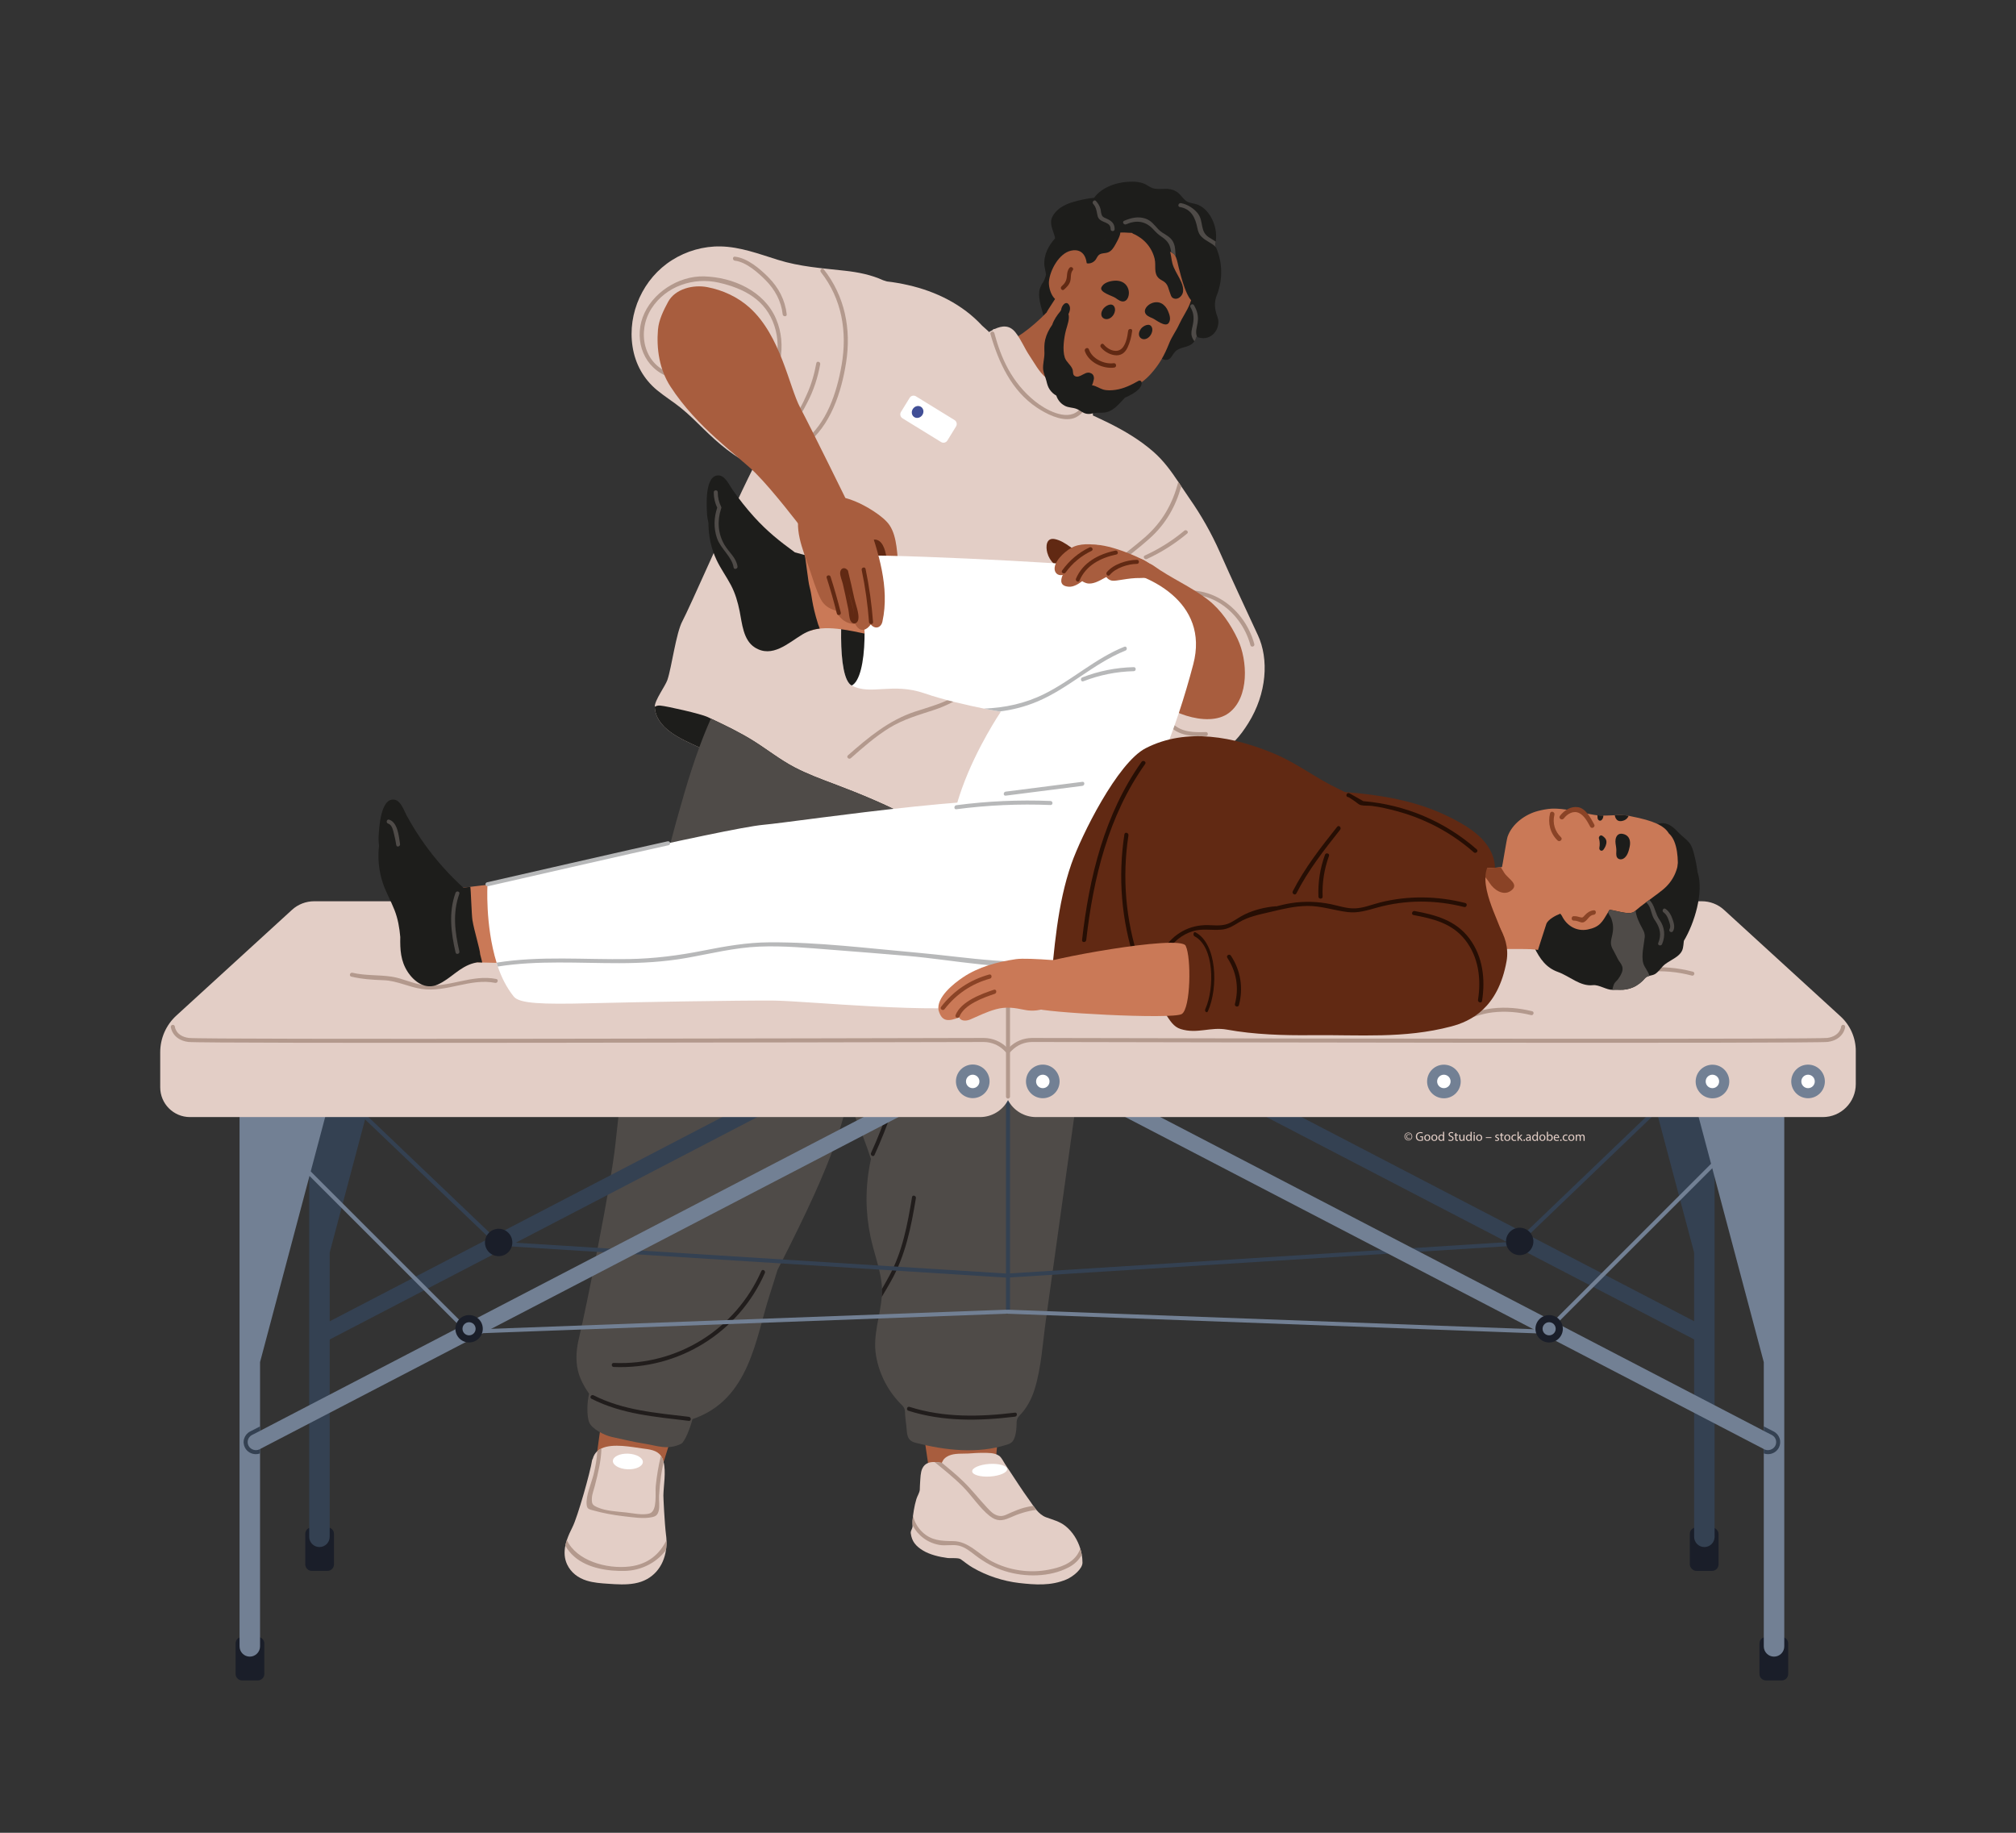 <?xml version="1.0" encoding="UTF-8"?>
<svg id="Layer_1" data-name="Layer 1" xmlns="http://www.w3.org/2000/svg" viewBox="0 0 1100 1000">
  <rect x="0" y="0" width="1100" height="1000" fill="#333333" stroke="none"/>
  <defs>
    <style>
      .cls-1 {
        fill: #612913;
      }

      .cls-2 {
        fill: #b7b8b9;
      }

      .cls-3 {
        fill: #260e04;
      }

      .cls-4 {
        fill: #ca7957;
      }

      .cls-5 {
        fill: #fff;
      }

      .cls-6 {
        fill: #a85d3e;
      }

      .cls-7 {
        fill: #e3cec6;
      }

      .cls-8 {
        fill: #211d1c;
      }

      .cls-9 {
        fill: #344152;
      }

      .cls-10 {
        fill: #b3998d;
      }

      .cls-11 {
        fill: #e3cec6;
      }

      .cls-12 {
        fill: #4f4b48;
      }

      .cls-13 {
        fill: #1d1d1b;
      }

      .cls-14 {
        fill: #8a4326;
      }

      .cls-15 {
        fill: #414f96;
      }

      .cls-16 {
        fill: #4f4b48;
      }

      .cls-17 {
        fill: #1a1e29;
      }

      .cls-18 {
        fill: #b3998d;
      }

      .cls-19 {
        fill: #728094;
      }
    </style>
  </defs>
  <g>
    <polygon class="cls-6" points="369.69 773.34 359.45 806.15 325.4 795.31 331.03 754.34 369.69 773.34"/>
    <path class="cls-7" d="M363.44,837.82c-.88-7.11-1.5-21.04-1.47-21.97.11-5.37,1.5-12.63.11-18.18-.13-.55-.31-1.1-.51-1.61-.26-.68-.59-1.28-.97-1.78-2.22-3.1-6.27-3.48-10.12-3.98-5.66-.75-16.05-2.93-22.3,0-.81.4-1.58.88-2.24,1.47-1.19,1.03-2.07,2.42-2.53,4.25-.15.13-.26.31-.31.57-1.01,6.69-7.97,31.23-10.76,36.67-1.14,2.22-2.24,4.6-3.04,7.02-.35,1.01-.64,2.05-.84,3.08-.68,3.39-.59,6.87.97,10.21,2.11,4.49,6.01,7.4,10.68,8.85,3.81,1.19,7.84,1.47,11.82,1.72,4.78.33,9.6.64,14.31-.2,10.04-1.74,15.85-9.22,17.15-18.25.26-1.74.35-3.5.26-5.3-.02-.86-.09-1.72-.2-2.58Z"/>
    <path class="cls-18" d="M363.64,840.39c.09,1.8,0,3.57-.26,5.3-.15.24-.33.46-.51.7-5.17,6.58-13.34,10.48-21.66,10.72-9.31.29-20.71-1.47-27.91-7.81-1.98-1.76-3.61-3.76-4.84-5.94.2-1.03.48-2.07.84-3.08,5.24,11.23,21.53,15.94,34.23,14.44,10.17-1.21,16.42-6.85,20.12-14.33Z"/>
    <path class="cls-18" d="M359.61,816.09c-.15,2.55.46,5.99-.24,8.41-.57,1.96-1.36,2.77-3.37,3.24-4.75,1.14-11.01.07-15.8-.46-5.59-.64-11.14-1.67-16.53-3.17-2.42-.68-3.37-.75-3.59-3.28-.44-4.91,2.71-11.8,3.85-16.57.99-4.14,1.74-8.28,2-12.48.66-.59,1.43-1.08,2.24-1.47-.2,6.91-1.87,13.56-3.59,20.32-.53,2.14-1.52,4.58-1.63,6.76-.13,3.28.29,3.83,3.28,5.13,4.25,1.87,10.52,2.22,14.97,2.66,3.54.37,9.97,1.8,13.43.51,4.14-1.56,2.8-11.14,3.15-14.7.55-5.63,1.5-11.2,2.82-16.68.37.51.7,1.1.97,1.78.2.51.37,1.06.51,1.61-.55,2.49-1.01,4.97-1.39,7.48-.53,3.63-.88,7.29-1.08,10.94Z"/>
    <path class="cls-5" d="M350.77,797.75c-.1,2.35-3.84,4.11-8.36,3.92-4.52-.19-8.1-2.25-8-4.6.1-2.35,3.84-4.11,8.36-3.92,4.52.19,8.1,2.25,8,4.6Z"/>
    <polygon class="cls-6" points="545.69 771.4 542.5 805.63 506.94 802.11 500.72 760.06 545.69 771.4"/>
    <path class="cls-7" d="M590.26,848.32c-.2-1.12-.46-2.25-.81-3.35-1.45-4.75-4.2-9.22-8.12-12.35-3.1-2.49-6.87-3.41-10.52-4.75-2.16-.79-3.87-2.31-5.35-4.07-.57-.7-1.12-1.43-1.65-2.18-.9-1.25-1.72-2.53-2.58-3.7-3.59-4.91-6.82-10.08-10.21-15.14-.9-1.36-1.85-2.71-2.71-4.09-.75-1.21-1.91-3.54-3.15-4.38-2.64-1.78-5.94-1.56-8.98-1.61-2.64-.02-5.28.2-7.92.37-2.25.13-4.53-.02-6.78.24-1.72.2-3.48.62-4.93,1.56-.62.37-1.19.86-1.65,1.41-.11.15-.92,1.54-1.01,1.83-.02.02-.02.04-.02.04-1.3-.22-2.66-.42-3.96-.44-2.75-.07-5.3.64-6.67,3.54-1.01,2.18-1.01,5.19-1.19,7.53-.11,1.34-.13,2.69-.18,4.03-.07,1.5-1.41,3.59-1.85,5.08-.59,1.98-1.06,4.01-1.39,6.05-.18,1.03-.33,2.05-.46,3.08-.11.92-.2,1.83-.26,2.75-.07.79.04,1.63.02,2.44,0,.42-.02.81-.11,1.21-.29,1.23-1.03,1.87-.86,3.24.57,4.42,2.8,6.96,6.56,9.27,2,1.23,4.23,2.07,6.49,2.73,2.29.66,4.67,1.1,7.04,1.43,1.56.2,5.88-.24,7.09.62,2.18,1.52,4.2,3.24,6.65,4.64,7.64,4.45,16.62,7.35,25.25,8.36,8.78.99,17.41,1.65,25.86-1.94,3.72-1.58,8.76-5.81,8.74-9.16,0-1.43-.13-2.88-.37-4.31Z"/>
    <path class="cls-18" d="M590.26,848.32c-1.52,2.75-3.83,5.13-7.15,6.87-10.37,5.41-23.86,5.46-34.82,2.02-5.92-1.85-11.16-4.82-16.07-8.56-2.71-2.07-5.57-4.47-8.98-5.28-3.5-.84-7.15.2-10.72-.44-6.6-1.17-11.75-5.26-14.59-10.7.02-.81-.09-1.65-.02-2.44.07-.92.15-1.83.26-2.75.79,3.28,2.42,6.32,5,8.8,4.93,4.75,10.48,4.97,16.86,5.02,8.5.04,14.09,7.35,21.15,11.05,9.4,4.93,20.54,6.58,30.95,4.56,5.96-1.14,12.61-3.19,15.96-8.67.55-.9,1.01-1.85,1.36-2.82.35,1.1.62,2.22.81,3.35Z"/>
    <path class="cls-18" d="M565.45,823.8c-4.93.62-9.66,2.11-14.48,4.29-4.23,1.91-7.24,2.02-11.05-1.01-5.5-4.4-9.6-10.94-14.55-15.94-4.8-4.84-10.19-9.11-15.47-13.43,1.3.02,2.66.22,3.96.44,0,0,0-.02.02-.04,3.96,3.24,7.92,6.49,11.58,10.04,4.71,4.53,8.67,9.71,13.12,14.44,1.74,1.85,3.26,3.57,5.72,4.31,2.82.86,4.69-.48,7.22-1.56,2.38-1.01,4.71-2,7.22-2.69,1.67-.44,3.37-.79,5.06-1.03.53.75,1.08,1.47,1.65,2.18Z"/>
    <path class="cls-5" d="M549.54,801.56c.12,1.9-4.05,3.71-9.31,4.06-5.27.35-9.64-.91-9.77-2.8-.12-1.9,4.05-3.71,9.31-4.06,5.27-.35,9.64.91,9.77,2.8Z"/>
    <path class="cls-11" d="M686.3,346.47c-.11-.24-.24-.48-.35-.75-6.78-14.62-13.86-29.72-20.37-44.47-4.58-10.3-10.15-20.16-16.62-29.38-1.52-2.18-2.97-4.38-4.42-6.54-.53-.81-1.08-1.63-1.63-2.44-3.92-5.85-7.95-11.47-13.54-16.38-15.06-13.14-33.43-19.68-51.2-28.04-18.75-8.83-27.09-27.86-42.26-40.76-10.67-11.56-25.16-18.73-40.54-22.19-3.7-.84-7.53-1.52-11.42-1.96-.68-.22-1.39-.44-2.09-.66-6.54-2.99-13.67-4.4-20.93-5.19-12.48-1.39-24.5-2.18-36.58-5.97-10.17-3.17-20.4-7.07-31.19-7.29-9.29-.18-18.6,2.49-26.43,7.44-15.72,9.88-24.48,28.94-21.57,47.32,1.47,9.4,6.01,17.61,13.36,23.68,4.09,3.37,8.63,6.19,12.79,9.51,4.47,3.61,8.56,7.68,12.66,11.71,7.68,7.51,17.19,15.89,27.58,20.03-2.29,4.58-4.53,9.18-6.74,13.8-6.6,13.82-28.86,64.29-32.42,70.87-3.57,6.6-5.83,25.11-8.25,32.22-1.08,3.19-7.02,11.18-6.87,14.61.66,13.43,17.94,18.86,28.68,24.21,6.96,3.48,14,6.63,20.58,10.76,6.74,4.25,13.1,9.05,19.83,13.27,13.49,8.5,28.31,12.57,43.73,16.02,8.06,1.8,16.16,3.57,24.06,6.1,5.28,1.69,10.41,3.74,15.76,4.93,3.39,2.16,7.09,2.71,11.07,3.13.13.02.29.02.42.04,5.26.55,10.7,1.41,16,1.17,9.77-.4,17.28-7.33,23.24-14.46,7.11-8.47,13.27-17.56,20.91-25.62,8.21-8.63,17.15-16.51,26.1-24.43,8.87,1.41,17.09,13.9,26.14,13.2,8.45-.66,22.31-.33,30.37-3.13,7.33-2.55,12.92-9.78,16.95-16.23,10.15-16.23,11.34-35.01,5.19-48.15Z"/>
    <path class="cls-18" d="M644.54,265.33c-2.99,10.74-8.23,20.34-17.12,28.33-6.36,5.72-13.27,10.83-19.85,16.29-6.16,5.15-12.46,9.84-20.21,12.26-1.36.42-1.94-1.72-.57-2.13,7.97-2.49,14.31-7.55,20.62-12.83,5.61-4.71,11.53-9.11,17.08-13.91,9.82-8.52,15.43-18.73,18.42-30.44.55.81,1.1,1.63,1.63,2.44Z"/>
    <path class="cls-10" d="M449.46,146.93c-.87-1.11-2.42.45-1.56,1.56,11.5,14.62,14.47,32.63,11.31,50.7-2.63,15.05-8.13,32.01-20.73,41.63-1.11.85-.02,2.76,1.11,1.9,13.61-10.39,19.53-28.65,22.08-44.97,2.85-18.28-.66-36.13-12.21-50.82Z"/>
    <path class="cls-18" d="M445.41,198.17c-1.06,5.88-2.7,11.57-5.18,17.02-2.15,4.73-5.62,12.95-10.91,14.7-1.34.44-.76,2.57.59,2.12,5.27-1.74,8.14-7.7,10.54-12.29,3.47-6.6,5.76-13.64,7.08-20.97.25-1.39-1.87-1.98-2.12-.59Z"/>
    <path class="cls-18" d="M423.4,173.86c-6.48-15.08-23.39-22.59-39.19-23.06-14.01-.42-28.69,9.09-33.52,22.29-4.8,13.12.89,28.04,14.49,32.65,1.34.46,1.92-1.67.59-2.12-14.82-5.02-18.25-22.89-10.3-35.28,7.86-12.25,23.01-17.26,36.8-14.1,13.83,3.17,25.62,9.39,30.29,23.62,4.38,13.34.01,27.46-7.68,38.63-.81,1.17,1.1,2.27,1.9,1.11,8.77-12.74,12.95-29,6.62-43.73Z"/>
    <path class="cls-13" d="M504.35,450.41c-2.29-1.41-4.62-2.75-6.98-4.01-13.69-7.4-28.17-13.32-42.7-18.8-7.18-2.69-14.39-5.39-21.2-8.96-7.86-4.12-14.77-9.64-22.25-14.33-7.44-4.69-15.39-8.47-23.33-12.24-.62-.29-1.21-.57-1.8-.86-3.7-1.76-22.21-5.92-25.77-6.23-1.25-.13-2.27.15-3.06.66.57,11.71,13.78,17.34,24.28,22.14,1.54.7,3.04,1.39,4.4,2.07,6.96,3.48,14,6.63,20.58,10.76,6.74,4.25,13.1,9.05,19.83,13.27,13.49,8.5,28.31,12.57,43.73,16.02,8.06,1.8,16.16,3.57,24.06,6.1,2.47.79,4.89,1.65,7.31,2.47,2.8.95,5.59,1.83,8.45,2.47,3.39,2.16,7.09,2.71,11.07,3.13.13.02.29.02.42.04-4.89-5.41-10.79-9.88-17.04-13.71Z"/>
    <path class="cls-16" d="M497.38,446.41c-13.69-7.4-28.17-13.32-42.7-18.8-7.18-2.69-14.39-5.39-21.2-8.96-7.86-4.12-14.77-9.64-22.25-14.33-7.44-4.69-15.39-8.47-23.33-12.24-2.31,5.17-4.42,10.41-6.36,15.72-2.99,8.1-5.61,16.38-8.08,24.74-6.25,21.31-11.84,42.79-16.75,64.45-9.55,42-16.53,84.59-20.95,127.44-2.13,20.87-16.22,90.71-19.77,105.3-1.43,5.81-2.05,12-.7,17.89,1.08,4.73,3.43,8.91,6.14,12.85-1.12,4.34-1.38,12.3.12,15.75,1.5,3.44,8.16,6.92,12.26,7.8,7.15,1.52,11.06,2.6,18.32,3.77,6.41,1.01,12.2,3.53,19.49,0,2.12-1.03,5.23-9.37,6.2-13.48,31.28-10.54,34.47-44.26,42.13-67.77,1.47-4.53,2.9-9.07,4.28-13.63,34.26-66.89,34.49-78.21,43.32-111.62,4.95-18.69-6.68-26.2-1.75-44.89,10.15-23.22,22.1-45.72,32-69.07,1.14-2.66,2.4-5.66,3.65-8.83,1.01-2.58,2.02-5.3,2.91-8.08-2.29-1.41-4.62-2.75-6.98-4.01Z"/>
    <path class="cls-8" d="M415.43,693.47c-13.98,31.83-45.8,51.66-80.57,50.18-1.42-.06-1.41,2.14,0,2.2,35.45,1.5,68.19-18.78,82.47-51.27.56-1.28-1.33-2.41-1.9-1.11Z"/>
    <path class="cls-12" d="M586.54,606.42c-1.74,12.55-3.5,25.11-5.26,37.66-3.54,25.49-7.11,50.95-10.65,76.44-1.74,12.37-2.4,25.62-6.14,37.57-1.69,5.41-4.38,10.43-8.25,14.33-.9.92-1.5,2.09-1.52,3.39-.05,3.15-.2,9.27-3,11.38-.68.51-1.49.79-2.3,1.05-16.06,5.13-33.57,3.15-49.91-1.04-4.94-1.27-4.52-4.87-4.99-9.17-.28-2.59-.69-5.2-.73-7.81-.02-1.3-.59-2.51-1.52-3.41-7.48-7.29-12.52-16.77-14.28-27.16-1.87-11.07,2.27-21.33,3.1-31.98.13-1.45.18-2.91.13-4.38,0-1.39-.11-2.75-.31-4.16-1.17-8.23-4.18-16.07-5.9-24.19-1.41-6.63-2.16-13.4-2.2-20.18-.04-7.57.79-15.06,2.4-22.38-9.13-28.26-24.37-54.52-29.58-84.04-.24-1.39,1.89-1.98,2.13-.59,2.07,11.78,5.74,23.02,9.99,34.09.11-.29.31-.53.66-.66,6.78-2.38,13.34-5.28,19.55-8.87,5.52-3.19,10.61-7.22,16.4-9.9,10.98-5.11,23.29-4.38,35.02-3.02,18,2.07,42.74,5.17,54.37,21.09,5.57,7.64,4.01,17.19,2.8,25.95Z"/>
    <path class="cls-8" d="M484.83,605.07c-2.82,8.16-6,16.17-9.57,24.03-.58,1.28,1.32,2.4,1.9,1.11,3.65-8.04,6.91-16.22,9.79-24.56.46-1.34-1.66-1.92-2.12-.58Z"/>
    <path class="cls-8" d="M499.75,653.74c-2.62,15.76-5.66,31.17-13.58,45.23-1.61,2.88-3.3,5.81-5.08,8.69.13-1.45.18-2.91.13-4.38,1.41-2.4,2.75-4.82,4.03-7.18,7.24-13.36,9.93-28.13,12.39-42.96.22-1.39,2.33-.79,2.11.59Z"/>
    <path class="cls-18" d="M419.35,151.38c-4.69-4.75-11.54-10.59-18.36-11.34-1.41-.15-1.39,2.05,0,2.2,6.08.67,12.68,6.52,16.8,10.69,5.04,5.1,8.47,11.39,9.27,18.57.15,1.39,2.36,1.41,2.2,0-.87-7.81-4.42-14.56-9.91-20.12Z"/>
    <path class="cls-18" d="M657.97,399.43c-6.35.2-13.09.23-17.98-4.52-4.72-4.6-6.35-10.94-6.83-17.33-.1-1.4-2.31-1.42-2.2,0,.51,6.93,2.26,13.93,7.47,18.88,5.42,5.15,12.44,5.4,19.54,5.17,1.41-.04,1.42-2.25,0-2.2Z"/>
    <path class="cls-18" d="M684.41,351.44c-5.72-21.11-27.22-35.64-48.59-26.44-1.3.56-.18,2.46,1.11,1.9,20.09-8.65,40.05,5.54,45.35,25.12.37,1.37,2.49.79,2.12-.59Z"/>
    <path class="cls-18" d="M646.19,289.57c-6.57,5.48-13.76,9.98-21.53,13.54-1.29.59-.17,2.49,1.11,1.9,7.95-3.65,15.26-8.29,21.98-13.89,1.09-.91-.48-2.46-1.56-1.56Z"/>
    <path class="cls-18" d="M539.16,363.14c-4.45,6.32-9.95,11.74-16.51,15.86-7.27,4.57-15.34,6.62-23.4,9.28-14.24,4.7-25.49,14.09-36.58,23.85-1.07.94.5,2.49,1.56,1.56,6.64-5.85,13.33-11.76,20.87-16.43,7.69-4.77,16.04-7.11,24.56-9.91,12.86-4.23,23.6-12,31.4-23.1.82-1.16-1.09-2.26-1.9-1.11Z"/>
    <path class="cls-8" d="M553.81,770.77c-19.29,2.35-38.85,2.79-57.57-3.16-1.35-.43-1.93,1.69-.59,2.12,18.9,6,38.67,5.61,58.15,3.24,1.39-.17,1.41-2.37,0-2.2Z"/>
    <path class="cls-8" d="M375.87,773.05c-17.92-2.18-35.66-3.46-52.03-11.76-1.26-.64-2.38,1.26-1.11,1.9,16.74,8.49,34.8,9.83,53.14,12.06,1.4.17,1.39-2.03,0-2.2Z"/>
    <path class="cls-9" d="M550,716.8c-.61,0-1.1-.49-1.1-1.1v-129.31c0-.61.49-1.1,1.1-1.1s1.1.49,1.1,1.1v129.31c0,.61-.49,1.1-1.1,1.1Z"/>
    <path class="cls-9" d="M550,697.07c-.58,0-1.06-.45-1.1-1.03-.04-.61.42-1.13,1.03-1.17l280.06-17.61c.59-.02,1.13.42,1.17,1.03.04.61-.42,1.13-1.03,1.17l-280.06,17.61s-.05,0-.07,0Z"/>
    <path class="cls-9" d="M828.89,678.42c-.29,0-.58-.11-.79-.34-.42-.44-.41-1.14.03-1.56l97.69-93.66c.44-.42,1.13-.4,1.56.03.42.44.41,1.14-.03,1.56l-97.69,93.66c-.21.2-.49.31-.76.31Z"/>
    <path class="cls-19" d="M255.48,727.7c-.59,0-1.08-.47-1.1-1.06-.02-.61.45-1.12,1.06-1.14l293.48-10.9c.62-.05,1.12.45,1.14,1.06.02.61-.45,1.12-1.06,1.14l-293.48,10.9s-.03,0-.04,0Z"/>
    <path class="cls-9" d="M548.96,697.07s-.05,0-.07,0l-280.06-17.61c-.61-.04-1.07-.56-1.03-1.17.04-.61.57-1.05,1.17-1.03l280.06,17.61c.61.04,1.07.56,1.03,1.17-.04.58-.52,1.03-1.1,1.03Z"/>
    <path class="cls-17" d="M170.12,833.37h8.56c1.97,0,3.56,1.6,3.56,3.56v16.61c0,1.97-1.6,3.56-3.56,3.56h-8.56c-1.97,0-3.56-1.6-3.56-3.56v-16.61c0-1.97,1.6-3.56,3.56-3.56Z"/>
    <path class="cls-9" d="M168.71,540.54v297.97c0,3.09,2.5,5.59,5.59,5.59h0c3.09,0,5.59-2.5,5.59-5.59v-155.08l37.97-142.88h-49.16Z"/>
    <path class="cls-9" d="M271.11,679.01c-.27,0-.55-.1-.76-.3l-98.74-94.26c-.44-.42-.46-1.12-.04-1.56.42-.44,1.12-.45,1.56-.04l98.74,94.26c.44.42.46,1.12.04,1.56-.22.23-.51.34-.8.34Z"/>
    <rect class="cls-9" x="150.73" y="627.48" width="419.87" height="8.8" transform="translate(-250.87 237.7) rotate(-27.48)"/>
    <rect class="cls-17" x="922.03" y="833.37" width="15.68" height="23.73" rx="3.56" ry="3.56" transform="translate(1859.73 1690.48) rotate(180)"/>
    <path class="cls-9" d="M935.55,540.54v297.97c0,3.09-2.5,5.59-5.59,5.59h0c-3.09,0-5.59-2.5-5.59-5.59v-155.08l-37.97-142.88h49.16Z"/>
    <rect class="cls-9" x="739.2" y="421.95" width="8.8" height="419.87" transform="translate(-160.06 1000.14) rotate(-62.53)"/>
    <path class="cls-17" d="M132.11,893.16h8.56c1.97,0,3.56,1.6,3.56,3.56v16.6c0,1.97-1.6,3.56-3.56,3.56h-8.56c-1.97,0-3.56-1.6-3.56-3.56v-16.61c0-1.97,1.6-3.56,3.56-3.56Z"/>
    <path class="cls-19" d="M255.48,727.7c-.28,0-.56-.11-.78-.32l-96.53-96.46c-.43-.43-.43-1.13,0-1.56s1.13-.43,1.56,0l96.53,96.46c.43.43.43,1.13,0,1.56-.21.21-.5.32-.78.32Z"/>
    <path class="cls-19" d="M843.48,727.7s-.03,0-.04,0l-293.48-10.9c-.61-.02-1.08-.53-1.06-1.14.02-.61.54-1.12,1.14-1.06l293.48,10.9c.61.02,1.08.53,1.06,1.14-.02.59-.51,1.06-1.1,1.06Z"/>
    <path class="cls-19" d="M843.48,727.7c-.28,0-.56-.11-.78-.32-.43-.43-.43-1.13,0-1.56l96.53-96.46c.43-.43,1.13-.43,1.56,0s.43,1.13,0,1.56l-96.53,96.46c-.22.21-.5.32-.78.32Z"/>
    <path class="cls-19" d="M179.86,600.32l-37.97,142.89v155.09c0,1.54-.64,2.93-1.65,3.94s-2.4,1.65-3.94,1.65c-3.1,0-5.59-2.51-5.59-5.59v-297.98h49.15Z"/>
    <path class="cls-19" d="M136.39,792.92c-1.59,0-3.12-.86-3.91-2.37-1.12-2.16-.28-4.82,1.87-5.94l372.53-193.69c2.16-1.12,4.81-.28,5.94,1.87,1.12,2.16.28,4.82-1.87,5.94l-372.53,193.69c-.65.34-1.34.5-2.03.5Z"/>
    <path class="cls-17" d="M963.6,893.16h8.56c1.97,0,3.56,1.6,3.56,3.56v16.6c0,1.97-1.6,3.56-3.56,3.56h-8.56c-1.97,0-3.56-1.6-3.56-3.56v-16.6c0-1.97,1.6-3.56,3.56-3.56Z" transform="translate(1935.75 1810.04) rotate(180)"/>
    <path class="cls-19" d="M973.56,600.33v297.97c0,3.09-2.5,5.59-5.59,5.59h0c-3.09,0-5.59-2.5-5.59-5.59v-155.08l-37.97-142.88h49.16Z"/>
    <path class="cls-19" d="M967.87,792.92c-.68,0-1.38-.16-2.03-.5l-372.53-193.69c-2.16-1.12-3-3.78-1.87-5.94,1.12-2.16,3.78-3,5.94-1.87l372.53,193.69c2.16,1.12,3,3.78,1.87,5.94-.78,1.51-2.32,2.37-3.91,2.37Z"/>
    <path class="cls-7" d="M1012.58,573.47v18.05c0,9.93-8.05,17.98-17.98,17.98h-429.31c-6.42,0-12.3-3.56-15.28-9.24h0c-2.98,5.68-8.86,9.24-15.28,9.24H103.66c-8.97,0-16.24-7.27-16.24-16.24v-19.13c0-7.62,3.19-14.88,8.8-20.01l63.08-57.67c3.3-3.04,7.64-4.71,12.13-4.71h757.14c4.49,0,8.83,1.67,12.13,4.71l63.57,58.11c5.3,4.84,8.32,11.71,8.32,18.91Z"/>
    <path class="cls-18" d="M270.79,534.15c-13.4-2.67-25.88,4.93-39.27,3.39-6.21-.72-11.75-3.75-17.86-4.66-7.15-1.07-14.21-.46-21.37-2.12-1.38-.32-1.97,1.8-.59,2.12,5.91,1.38,11.63,1.73,17.67,1.95,7.27.27,13.65,3.75,20.8,4.77,13.65,1.96,26.5-6.02,40.02-3.33,1.38.28,1.98-1.85.59-2.12Z"/>
    <path class="cls-18" d="M923.71,530.18c-16.42-4.35-33.43-2.81-48.82,4.34-1.28.6-.17,2.49,1.11,1.9,14.85-6.9,31.31-8.31,47.13-4.12,1.37.36,1.96-1.76.59-2.12Z"/>
    <path class="cls-18" d="M835.98,551.74c-7.07-1.74-14.26-2.37-21.52-1.57-6.85.75-12.88,3.41-19.46,5.12-1.37.36-.79,2.48.59,2.12,6.39-1.66,12.22-4.29,18.88-5.04,7.05-.8,14.07-.2,20.94,1.49,1.38.34,1.96-1.78.59-2.12Z"/>
    <path class="cls-18" d="M550,574.8c-.29,0-.57-.12-.78-.32l-1.35-1.35c-2.92-2.92-6.95-4.59-11.08-4.59h-.04c-71.22.17-426.85.95-434.08-.04-8.74-1.21-9.47-8.07-9.47-8.14-.05-.61.39-1.14,1-1.2.61-.05,1.14.39,1.2,1,.02.21.62,5.2,7.58,6.16,7.08.98,362.58.19,433.78.02h.04c4.7,0,9.31,1.91,12.63,5.23l.57.57.57-.57c3.38-3.38,7.86-5.23,12.62-5.23h.04c196.87.44,428.61.69,433.79-.02,6.96-.96,7.56-5.96,7.58-6.17.06-.6.6-1.03,1.2-.99.6.06,1.04.59.99,1.19,0,.07-.73,6.94-9.47,8.14-6.83.94-362.81.2-434.1.04h-.03c-4.18,0-8.1,1.63-11.06,4.59l-1.35,1.35c-.21.21-.49.32-.78.32Z"/>
    <path class="cls-18" d="M550,599.41c-.61,0-1.1-.49-1.1-1.1v-104.73c0-.61.49-1.1,1.1-1.1s1.1.49,1.1,1.1v104.73c0,.61-.49,1.1-1.1,1.1Z"/>
    <path class="cls-9" d="M135.33,785.51c-.35,1.12-.24,2.33.31,3.37,1.1,2.09,3.9,2.97,6.03,1.87l.22-.11v2.38c-.73.26-1.5.4-2.27.4-2.51,0-4.78-1.34-5.94-3.52-.81-1.56-.99-3.35-.44-5.02.53-1.67,1.69-3.04,3.28-3.85l5.37-2.75v2.44l-4.36,2.22c-1.06.55-1.83,1.45-2.2,2.58Z"/>
    <path class="cls-9" d="M968.94,785.51c.35,1.12.24,2.33-.31,3.37-1.1,2.09-3.9,2.97-6.03,1.87l-.22-.11v2.38c.73.26,1.5.4,2.27.4,2.51,0,4.78-1.34,5.94-3.52.81-1.56.99-3.35.44-5.02-.53-1.67-1.69-3.04-3.28-3.85l-5.37-2.75v2.44l4.36,2.22c1.06.55,1.83,1.45,2.2,2.58Z"/>
    <circle class="cls-17" cx="845.26" cy="725.01" r="7.47" transform="translate(-265.08 810.04) rotate(-45)"/>
    <path class="cls-19" d="M848.84,725.01c0,1.98-1.6,3.58-3.58,3.58s-3.58-1.6-3.58-3.58,1.6-3.58,3.58-3.58,3.58,1.6,3.58,3.58Z"/>
    <circle class="cls-17" cx="255.94" cy="725.01" r="7.47" transform="translate(-259.05 154.11) rotate(-22.61)"/>
    <path class="cls-19" d="M259.51,725.01c0,1.98-1.6,3.58-3.58,3.58s-3.58-1.6-3.58-3.58,1.6-3.58,3.58-3.58,3.58,1.6,3.58,3.58Z"/>
    <circle class="cls-17" cx="272.08" cy="677.91" r="7.47"/>
    <circle class="cls-17" cx="829.17" cy="677.32" r="7.47" transform="translate(27.78 1387.28) rotate(-80.78)"/>
    <circle class="cls-19" cx="530.74" cy="590.05" r="9.17" transform="translate(-214.72 317.79) rotate(-27.97)"/>
    <path class="cls-5" d="M534.41,590.05c0,2.03-1.64,3.67-3.67,3.67s-3.67-1.64-3.67-3.67,1.64-3.67,3.67-3.67,3.67,1.64,3.67,3.67Z"/>
    <circle class="cls-19" cx="568.99" cy="590.05" r="9.17" transform="translate(-104.37 1057.49) rotate(-80.81)"/>
    <path class="cls-5" d="M572.66,590.05c0,2.03-1.64,3.67-3.67,3.67s-3.67-1.64-3.67-3.67,1.64-3.67,3.67-3.67,3.67,1.64,3.67,3.67Z"/>
    <circle class="cls-19" cx="787.82" cy="590.05" r="9.17" transform="translate(79.19 1273.18) rotate(-80.78)"/>
    <path class="cls-5" d="M791.49,590.05c0,2.03-1.64,3.67-3.67,3.67s-3.67-1.64-3.67-3.67,1.64-3.67,3.67-3.67,3.67,1.64,3.67,3.67Z"/>
    <circle class="cls-19" cx="934.35" cy="590.05" r="9.17" transform="translate(202.25 1417.83) rotate(-80.78)"/>
    <path class="cls-5" d="M938.02,590.05c0,2.03-1.64,3.67-3.67,3.67s-3.67-1.64-3.67-3.67,1.64-3.67,3.67-3.67,3.67,1.64,3.67,3.67Z"/>
    <circle class="cls-19" cx="986.54" cy="590.05" r="9.17" transform="translate(-128.28 870.41) rotate(-45)"/>
    <path class="cls-5" d="M990.21,590.05c0,2.03-1.64,3.67-3.67,3.67s-3.67-1.64-3.67-3.67,1.64-3.67,3.67-3.67,3.67,1.64,3.67,3.67Z"/>
    <path class="cls-6" d="M675.38,348.84c-3.81-8.08-9.12-16.02-16.13-21.49-9.36-7.3-20.21-11.77-30.02-18.81-1.89-1.36-5.09-1.52-7.17-2.57-.99-.5-6.3-1.09-3.55.7.05.03.1.06.15.1-1.84.94-3.53,2.67-4.94,4.43-4.53,5.64-6.96,11.33-4.1,18.46,3.21,8.02,9.49,14.61,13.58,22.16,3.95,7.3-1.24,19.22,3.74,25.89,7.6,10.2,31.91,20.08,43.59,11.28,11.24-8.47,10.22-28.74,4.84-40.14Z"/>
    <path class="cls-1" d="M591.55,303.39c-5.32-2.55-10.05-8-15.92-9.24-4.83-1.02-5.13,4.04-4.18,7.49,1.32,4.78,5.02,8.08,9.7,9.39,1.79.5,3.42.98,4.96-.27,1.42-1.15,3.15-3.72,3.99-5.65.11.06.22.12.33.18,1.27.61,2.39-1.29,1.11-1.9Z"/>
    <path class="cls-6" d="M633.17,322.9c-.67,1.69-1.82,2.29-3.46,1.8-1.91.23-5.04-.63-6.99-1.13-4.18-1.08-8.17-2.76-12.13-4.46-3.25-1.4-6.63-2.69-9.8-4.26-2.16-1.06-4.3-2.23-5.97-4-2.91-3.09-3.89-10.46.14-13.36,7.32-1.89,28.35,6.62,34.39,11.4,16.41,12.98,4.81,10.39,4.81,10.39,0,0,.76,2.7-.99,3.62Z"/>
    <path class="cls-6" d="M485.46,286.7c-3.37-5.17-13.45-10.99-18.98-13.21-15.39-6.19-2.1,4.63-2.78,7.4-1.25,5.09.51,10.2,2.65,14.78.31.67.95.72,1.45.44,1.94,2.52,3.89,5.05,5.75,7.63,1.38,1.92,2.66,4.52,4.55,6.04,3.01,2.42,6.97,1.09,9.83-1.03.08.76.17,1.51.27,2.24.2,1.47,2.44.85,2.24-.62-1.03-7.44-.75-17.18-4.98-23.66Z"/>
    <path class="cls-1" d="M483.83,305.04c-.45-3.22-1.56-9.47-5.5-10.51-5.65-1.49-5.9,10.32-2.04,15.11-.29.69,0,1.59.93,1.47.22-.03.45-.05.69-.07.62.35,1.29.59,2.03.58.64,0,.98-.45,1.04-.95.89-.18,1.71-.48,2.3-1.01,1.26-1.16.76-3.09.55-4.62Z"/>
    <path class="cls-5" d="M651.08,362.48c-8.96,34.12-24.61,77.44-42.02,87.38-17.41,9.94-61.92,49.28-61.92,49.28,0,0-29.6-8.45-28.44-40.41.02-.31.02-.64.07-.95.44-9.09,2.88-18.66,6.14-27.71,8.1-22.54,21.17-41.73,21.17-41.73,0,0-.24-.04-.7-.13-1.32-.22-4.38-.77-8.45-1.58-8.61-1.72-21.75-4.64-32.49-8.34-17.61-6.05-29.27,1.25-39.73-4.25-9.75-5.13-5.15-60-.9-69.18.29-.66.59-1.08.88-1.23l.02-.02c4.4-2.2,117.76,3.3,139.77,6.05,22.01,2.75,55.58,18.71,46.6,52.83Z"/>
    <path class="cls-1" d="M815.61,471.69c-.34-2.83-1.26-5.62-2.64-8.09-4.72-8.5-14.04-13.82-22.52-18.01-8.93-4.41-18.5-7.47-28.23-9.55-17.91-3.83-36.33-4.53-54.58-5.19-1.03-.04-2.52.73-1.88,1.54,3.67.34,7.34.68,11.02,1.01.49.04,1,.1,1.41.37.96.64.85,2.06.73,3.21-1.07,9.97,5.21,16.71,12.15,22.76,7.56,6.6,15.55,12.75,24.15,17.93,9.53,5.73,19.86,10.25,30.78,12.53,4.79,1,9.75,1.58,14.56.73,4.82-.84,9.51-3.24,12.34-7.23,2.45-3.46,3.22-7.78,2.7-12.01Z"/>
    <path class="cls-13" d="M926.28,475.91c-.37-2.78-.89-5.54-1.51-8.21-.02-.07-.07-.12-.09-.17-.39-2.2-1.07-4.31-1.96-6.2-1.23-2.58-4.84-4.91-6.79-6.99-2.24-2.39-4.91-4.97-8.37-5.2-.33-.02-.65-.02-.98.01-1.41.13-3.07.5-4.41,1-1.51.56-.94,3.22.59,2.66,1.44-.53,2.86-.58,4.23-.29,5.96,12.71-10.41,26.73-18.34,37.43-1.39,1.86-2.76,3.63-4.02,5.28-.55.7-1.1,1.4-1.67,2.11-1.19,1.43-2.4,2.81-3.68,4.14-3.38,3.61-7.13,6.78-11.33,9.42-1.51.94-3.38,1.84-5.35,2.76-7.43,0-15.26-.53-22.34,1.28-.41.1-.8.19-1.19.31-.89-1.07-2.7.12-1.99,1.55,3.2,6.44,6.49,11.18,13.02,13.53,6.33,2.25,12.11,8.01,19.1,7.19,3.18-.36,7.52,2.67,10.56,2.55,1.3-.07,2.6-.07,3.98-.02,2.56.1,5.05-.34,7.43-1.4,2.6-1.16,4.78-2.95,6.58-5.11.05-.02.09-.05.14-.07.59-.56,1.33-.85,2.08-1.04,1.05-.29,2.17-.41,3.11-.99,1.6-.99,2.83-2.71,4.11-4.12,3.27-3.56,9.94-4.87,11.06-9.95.18-.87.39-2.35.53-4.02,5.71-9.47,11.02-26.56,7.5-37.43Z"/>
    <path class="cls-4" d="M910.75,454.88c-.02-.05-.07-.06-.12-.08-2.56-4.34-8.39-7.02-20.66-9.4-.43-.08-.87-.21-1.31-.31-2.41-.43-5-.41-7.57-.29-1.5.05-2.97.14-4.39.17-.32.02-.65.03-.95.02h-.3c-.2-.02-.4-.02-.57,0-1.37-.02-2.34-.05-3.29-.14-1.17-.12-2.26-.32-3.97-.64l-.45-.09c-.07,0-.15-.03-.22-.03-5.8-1.12-13.91-3.12-19.95-2.88-.23.02-.45.01-.65.03-2.22.16-4.65.58-7.12,1.23-7.03,1.8-14.25,7.05-16.66,14.09-.54,1.57-2.89,16.49-3.03,16.52-.23.05-.43.06-.65.08-.7.11-1.4.16-2.1.22-1.52.11-3.05.16-4.52.27-.82.05-2.17,0-3.71,0-3.51-.09-8.02-.12-9.59,1.25-2.02,1.7-1.44-.09-1.42,2.34,0,4.94.09,12.5.19,17.44.11,5.34.1,10.7.33,16.02.09,1.88-.04,3.78,1.39,5.12,2.08,2,7.78,1.4,10.27,1.73,5.02.57,22.73-.1,27.75.52,18.16,2.16,24.22,5.65,41.6-2.02,9.83-4.34,16.96-13.31,20.1-23.77,4.5-4.41,15.54-9.74,16.12-16.56.54-6.19.21-16.48-4.55-20.84Z"/>
    <path class="cls-14" d="M869.65,496.67c-2.06.2-3.57,1.24-5,2.78-.9.97-1.12,1.41-2.38,1.03-1.27-.39-2.27-.63-3.61-.6-1.47.03-1.47,2.46,0,2.42,1.5-.04,2.47.51,3.84.89.68.18,1.24.2,1.87-.13,2.05-1.07,2.66-3.71,5.29-3.97,1.45-.14,1.47-2.57,0-2.42Z"/>
    <path class="cls-13" d="M874.87,444.98c-.06,1.11-.41,2.1-1.18,2.6-.71.45-1.62.08-1.92-.89-.16-.51-.07-1.11-.15-1.67,0-.05-.02-.13-.04-.19.94.09,1.92.12,3.29.14Z"/>
    <path class="cls-13" d="M874.29,456.02c-1.18-.79-2.32.78-1.73,1.81.35,1.55.42,3.1.11,4.67-.29,1.49,1.36,2.29,2.24,1.09.89-1.2,1.67-2.77,1.62-4.33-.05-1.52-1.12-2.49-2.25-3.24Z"/>
    <path class="cls-13" d="M889.08,457.93c-.53-1.46-1.69-2.54-3.57-2.93-.74-.16-1.54-.16-2.23.18-1.33.66-1.88,2.4-1.85,3.96.03,1.56.48,3.08.51,4.64.02,1.29-.34,3.06.47,4.18.77,1.07,2.3,1.12,3.36.53,2.2-1.25,2.98-4.24,3.47-6.65.29-1.44.25-2.78-.15-3.9Z"/>
    <path class="cls-13" d="M888.65,445.09c-.57,1.43-1.7,2.45-3.55,2.84-.75.16-1.55.16-2.24-.18-1.03-.51-1.59-1.69-1.78-2.94,2.57-.12,5.16-.14,7.57.29Z"/>
    <path class="cls-14" d="M851.71,456.79c-3.29-3.12-4.69-7.65-3.58-12.21.4-1.64-1.98-2.43-2.38-.78-1.32,5.41.19,11.05,4.14,14.79,1.19,1.12,3.02-.67,1.82-1.8Z"/>
    <path class="cls-13" d="M917.09,481.38c-.02,5.39-3.41,10.21-7.51,14.73-.07.09-.15.15-.22.24-.48.53-.97,1.08-1.47,1.58v.02c-.99,1.03-1.98,2.05-2.95,3.04-.57.55-1.1,1.1-1.63,1.65-1.85,1.91-3.57,3.79-4.91,5.63-.33.48-.7.95-1.08,1.41-4.42,5.5-7.88,11.6-14,14.55-.99.46-2,.95-3.06,1.45-14.28,6.84-41.07-7.42-41.07-7.42,0,0,.44-1.41,1.06-3.35,1.08-3.3,2.66-8.25,3.46-10.72.77-2.44,5.3-4.82,7.64-5.68.24.37.53.79.84,1.14,2.66,5.57,8.14,8.69,14.09,7.51,6.65-1.34,7.95-4.09,11.18-9.49.26-.42.51-.84.79-1.28,1.23.11,2.91.53,4.71.92,2.53.55,5.24,1.1,7.07.75.95-.18,1.72-.62,2.4-1.23,1.19-1.1,3.37-2.77,5.74-4.53.57-.44,1.19-.88,1.78-1.3,1.12-.86,2.27-1.69,3.32-2.47.62-.46,1.23-.92,1.78-1.32.97-.75,1.81-1.39,2.42-1.92,5.39-4.49,8.25-10.57,8.54-17.87.07-1.69,2.55-1.61,2.49.11-.18,4.56-1.3,8.91-3.41,12.72.7-.53,2-.13,2,1.1Z"/>
    <path class="cls-12" d="M906.9,515.1c-.53,1.3-2.64.73-2.11-.57,1.87-4.45.99-8.12-1.47-11.89-.13-.22-.29-.44-.44-.66-.11-.18-.24-.33-.33-.51-1.85-3.06-1.52-6.76-4.38-9.16.57-.44,1.19-.88,1.78-1.3,2.51,2.44,2.91,5.57,4.29,8.63.2.46.44.9.7,1.34.18.31.37.59.57.9,2.84,4.01,3.28,8.72,1.39,13.21Z"/>
    <path class="cls-12" d="M912.58,501.49c-.76-2.26-1.82-4.2-3.8-5.59-1.15-.81-2.24,1.08-1.1,1.89,1.48,1.04,2.24,2.62,2.8,4.29.5,1.47,1.34,3.42.48,4.88-.72,1.21,1.17,2.31,1.89,1.1,1.22-2.06.46-4.44-.26-6.56Z"/>
    <path class="cls-12" d="M896.63,525.59c-1.19-4.16.41-10.46.78-14.17.07-.63.05-1.21-.07-1.74-.18-1.09-.64-2.06-1.26-3.17-1.85-3.39-3.22-6.27-3.66-9.66-.69.63-1.46,1.07-2.4,1.23-1.83.36-4.55-.19-7.06-.75-1.81-.39-3.5-.8-4.73-.92-.27.44-.53.87-.78,1.28.02.07.05.15.07.22.41,1.26,1.23,2.11,1.67,3.27.05.1.07.19.09.29.94,2.57,1.12,5.13.53,8.11-.78,3.87-1.67,5.52.64,9.18.48.77,2.42,4.85,2.88,5.48,2.06,2.78,3.38,4.7-.41,9.95-.96,1.31-1.76,1.48-2.42,3.17-.34.85-.57,1.77-.73,2.71,1.3-.07,2.6-.07,3.98-.02,2.56.1,5.05-.34,7.43-1.4,2.6-1.16,4.78-2.95,6.58-5.11.05-.02.09-.05.14-.07.59-.56,1.33-.85,2.08-1.04-.64-2.61-2.65-4.41-3.34-6.83Z"/>
    <path class="cls-14" d="M820.74,476.17c-.59-.97-1.21-2-1.85-3.02-.7.11-1.4.16-2.1.22-1.52.11-3.05.16-4.52.27-.82.05-2.17,0-3.71,0,.46,4.61,1.86,4.36,4.26,8.19,2.26,3.62,7.36,7.12,11.43,4.3,5.2-3.6-1.35-6.48-3.51-9.96Z"/>
    <path class="cls-4" d="M282.36,525.58c-2.9-.04-6.17-.09-9.56-.18-3.18-.07-6.47-.15-9.67-.24-.92-.02-1.81-.04-2.71-.09-10.29-.31-19.17-.73-19.96-1.32-1.96-1.47-5.87-37.24-5.87-37.24l18.21-2.18,3.82-.46,11.59-1.39.94.2c2.24,1.96,4.29,14.72,8.67,27.31,1.56,4.51,3.24,10.17,4.55,15.58Z"/>
    <path class="cls-13" d="M257.8,502.19c-.49-2.97-.86-16.78-1.18-18.32l-3.82.46c-7.71-7.02-14.71-14.83-20.88-23.38-3.69-5.13-7.07-10.52-10.1-16.11-1.45-2.66-3.12-8.06-6.7-8.54-7.49-1.01-8.28,15.52-8.54,20.25-.09,1.67.04,3.28.23,4.86-.79,6.98-.13,14.06,2.22,20.8,1.73,4.95,4.33,9.49,6.23,14.35,1.88,4.8,2.69,9.66,3.14,14.68-.13,6.87.17,13.07,4.06,19.04,3.63,5.55,9.76,9.84,16.33,6.93,7.19-3.15,11.78-9.62,19.75-11.73.62-.15,1.24-.31,1.88-.42.9.04,1.79.07,2.71.09.02-.15-1.1-4.24-1.12-4.4-.11-2.84-3.31-12.96-4.2-18.57Z"/>
    <path class="cls-12" d="M250.62,487.72c.48-1.33-1.58-1.9-2.06-.59-3.86,10.67-2.48,21.73.02,32.56.32,1.38,2.38.79,2.06-.59-2.43-10.51-3.77-21.03-.02-31.39Z"/>
    <path class="cls-12" d="M212.31,447.22c-1.31-.42-1.88,1.7-.57,2.12,2.26.72,2.73,3.73,3.26,5.76.51,1.97.91,3.97,1.22,5.99.22,1.39,2.28.8,2.06-.59-.66-4.21-1.24-11.77-5.97-13.28Z"/>
    <path class="cls-5" d="M615.22,524.63s-47.15,18.14-75.61,23.55c-28.46,5.44-99.2-2.09-117.71-2.25-18.51-.13-74.35.81-100.32,1.47-25.97.64-38.21.18-41.27-3.68-3.94-4.93-6.74-10.57-8.69-16.38-.24-.7-.48-1.41-.68-2.11-6.32-20.69-4.94-42.77-4.94-42.77,0,0,130.17-30.59,150.44-32.42,20.27-1.83,141.91-20.82,171.44-11.43,21.88,6.96,26.35,50.76,27.2,73.03.02.79.04,1.58.07,2.31.18,6.49.07,10.65.07,10.65Z"/>
    <path class="cls-2" d="M651.21,503.37c-12.22,2.73,22.33,13.98,10.4,17.89-14.26,4.67-72.44,3.03-87.34,5.14-25.16,3.61-53.85-2.67-78.96-4.83-13.8-1.19-27.62-2.27-41.47-3.35-13.12-1.01-26.32-2.29-39.51-1.74-13.65.55-26.81,3.92-40.19,6.27-12,2.09-24.1,2.75-36.25,2.77-22.12.04-44.42-1.63-66.27,1.83-.24-.7-.48-1.41-.68-2.11,23.77-3.81,48.05-1.56,72.11-1.96,13.82-.22,27.27-1.94,40.81-4.64,11.89-2.35,23.64-4.42,35.79-4.49,26.96-.18,54.3,3.32,81.13,5.68,26.28,2.31,57,8.07,83.19,2.7,12.02-2.47,65.94.21,77.59-3.58,11.75-3.85-22.99-15.03-10.93-17.7,1.39-.31,1.96,1.8.59,2.11Z"/>
    <path class="cls-1" d="M820.47,511.7c-2.91-10.29-15.12-30.34-7.56-40.91-.46-.97-.92-1.95-1.38-2.92-1.67-3.37-4.29-5.71-7.51-7.78-6.04-3.9-12.46-7.44-18.98-10.46-7.09-3.29-14.58-5.82-22.33-6.96-5.42-.79-11.26.01-16.16-2.88-5.37-3.17-10.4-6.64-16.15-9.32-11.97-5.59-22.48-13.9-34.66-19.05-22.22-9.4-48.29-14.64-70.63-3.17-15.4,7.91-35.16,47.75-40.51,63.07-7.73,22.14-9.43,46.8-11.62,70.08-.08.83,4.7-9.45,5.35-9.56,2.77,7.58,13.95,7.69,21.11,8.82,13.46,2.12,27.07,3.26,40.68,3.73,9.63.33,19.27.3,28.9.07,23.5,7.33,49.33,11.18,73.45,9.55,58.07-3.91,79.66-36.41,78-42.28Z"/>
    <path class="cls-3" d="M621.5,524.03c-7.3-22.05-9.3-45.27-5.78-68.23.22-1.44-1.98-2.06-2.2-.61-3.58,23.37-1.65,46.99,5.78,69.44.46,1.39,2.67.79,2.2-.61Z"/>
    <path class="cls-1" d="M802.08,491.62c-14.45-6.3-45.06,3.72-60.22,5.86-9.79,1.38-19.54,3.25-29.41,3.85-10.34.64-20.59-.55-30.81-2.16-10.21-1.62-30.58-7.65-39.17,2.22-4.14,1.01-8.72,2.67-9.48,7.76-.49,3.3.65,6.9,1.11,10.13.89,6.26.48,11.95-.3,18.19-.68,5.41-.89,11.32,2.29,15.96,2.25,3.28,4.16,6.81,8.13,8.04,9.1,2.82,16.22-1.34,25.26.31,14.84,2.71,30.85,3.2,45.99,3.04,26.37-.28,50.58,1.99,76.28-4.75,10.65-2.79,25.67-9.92,30.28-35.61,2.57-14.32-8.65-27.92-19.94-32.84Z"/>
    <path class="cls-3" d="M799.48,492.69c-15.26-3.87-31.2-4.13-46.5-.27-4.43,1.12-8.87,2.99-13.48,3.2-4.55.21-8.91-1.36-13.3-2.27-7.15-1.48-14.5-1.72-21.72-.59-2.73.43-5.41,1.07-8.08,1.77-.12-.03-.25-.06-.4-.05-5.89.52-11.55,1.89-16.89,4.46-2.68,1.29-5.03,3.08-7.65,4.44-4.03,2.09-8.04,1.48-12.36,1.38-9.99-.23-18.88,4.64-24.12,13.14-.77,1.25,1.2,2.4,1.97,1.15,3.15-5.1,7.74-8.96,13.48-10.85,5.41-1.79,10.52-.47,16.01-.97,3.72-.34,6.34-2.01,9.45-3.91,5.42-3.32,11.69-4.4,17.77-5.86,6.48-1.56,12.87-3.08,19.58-3.16,7.66-.08,14.56,2.41,22.03,3.34,5.79.72,10.81-.99,16.33-2.5,15.51-4.27,31.72-4.2,47.28-.25,1.43.36,2.03-1.84.61-2.2Z"/>
    <path class="cls-4" d="M646.95,516.04c3.14,6.38,2.75,34.08-2.1,37.21-4.86,3.14-76.93-.86-79.86-3.15-2.93-2.28-2.05-20.56.54-23.42,2.59-2.86,78.28-17.03,81.42-10.65Z"/>
    <path class="cls-4" d="M575.27,544.68c-1.45,1.16-2.92,2.06-4.41,2.72,4.31-4.78,17.29-22.37,17.29-22.37,0,0-26.93-2.73-33.84-1.7-10.22,1.52-20.38,4.19-28.95,9.96-4.87,3.27-14.55,10.88-13.25,17.9,1.81,6.68,5.73,6.03,11.26,3.91.78,2.05,3.75,2.12,6.07,1.12,4.72-2.04,8.82-4.13,13.88-5.53,5.63-1.56,10.13-.85,15.59.28,6.54,1.36,12.72-.44,17.86-4.57,1.15-.92-.36-2.64-1.5-1.72Z"/>
    <path class="cls-14" d="M542.34,540.01c-6.95,2.31-18.03,6.4-20.95,13.85-.54,1.37,1.62,2.13,2.15.76,2.55-6.51,13.12-10.34,19.22-12.37,1.38-.46.96-2.71-.43-2.24Z"/>
    <path class="cls-14" d="M539.74,531.72c-10.6,2.93-19.52,8.9-26.25,17.62-.9,1.17.99,2.44,1.89,1.28,6.34-8.22,14.77-13.89,24.78-16.66,1.41-.39.99-2.64-.43-2.24Z"/>
    <path class="cls-13" d="M471.73,345.69c0,.95,0,1.87-.02,2.8-.29,12.94-2.62,23.42-7,25.55-4.12-2.18-5.68-13.25-5.77-25.99-.02-1.56,0-3.13.02-4.71.29-16.22,2.62-33.65,4.84-38.47.46-.7.79-1.1.88-1.23l.02-.02s.02.02.02.04c4.67,11.75,6.98,28.04,7,42.04Z"/>
    <path class="cls-13" d="M663.96,161.03c3.37-8.69,3.08-17.98-.46-26.1-.15-.37-.33-.77-.51-1.14.15-.64.29-1.3.37-1.96.68-4.64-.35-9.55-2.77-13.67-1.87-3.15-4.73-5.99-8.36-6.89-2.55-.62-4.09-.51-6.12-2.58-1.58-1.61-2.38-3.08-4.4-4.27-4.12-2.42-7.46-.79-11.71-1.5-2.38-.37-3.94-2.07-6.23-2.9-1.85-.64-3.76-.88-5.7-.9-7.64-.07-16.49,2.49-21.09,8.8-3.83.35-7.64,1.21-11.38,2.27-2.55.71-4.73,1.7-6.68,2.95-2.16,1.38-4.63,4.05-5.24,6.58-.83,3.43,1.39,6.79,2.02,10.27-3.66,4.26-6.35,9.02-5.82,15.08.31,1.53.6,3.07.87,4.61-.36,2.05-1.16,3.89-2.38,5.52-.61,1.56-1.11,2.09-1.32,3.85-.54,4.64,1.6,9.93,2.61,14.38.1.45.41.68.75.75.82,2.79,1.7,5.56,2.06,8.45,1.32.64,2.74,1.13,3.88,1.62,3.65,1.56,7.35,2.99,11.09,4.29,7.55,2.66,15.32,4.84,23.15,6.47,3.39.68,6.65,1.36,10.04.42,3.48-.97,6.18-3.15,9.79-3.52,1.43,2.05,3.17,4.16,5.3,4.42,3.08.37,3.68-2.44,5.35-4.31,2.71-2.99,7.26-2.09,10.04-5.06.22-.24.42-.48.59-.73.53-.77.86-1.61,1.06-2.47l.4.13c3.04,1.01,6.18.99,8.89-1.61,1.8-1.74,2.73-4.09,2.75-6.56.02-2.07-.84-3.37-1.3-5.22-.86-3.37-.79-6.23.44-9.49Z"/>
    <path class="cls-6" d="M592.26,207.76l-9.21,11.96-9.66,12.54-17.74-16.77-18.87-26.68s10.09-.04,18.23-5.01c8.14-4.99,19.15-15.3,23.25-22.41l1.55,11.14.99,2.77,4.77,13.53,6.69,18.93Z"/>
    <path class="cls-1" d="M585.58,188.83c-2.41-3.35-4.56-6.78-5.91-10.55-.03-.08-.09-.14-.14-.2.4-.97.82-1.89,1.28-2.78.66-1.32,1.36-2.5,2.12-3.59.81-1.16-.95-2.47-1.76-1.31-.46.66-.92,1.37-1.35,2.12-7.32,12.77-10.04,38.13,3.24,47.2l9.21-11.96-6.69-18.93Z"/>
    <path class="cls-6" d="M650.46,140.63c-3.69-12.04-13.94-21.94-26.19-24.97-13.28-3.29-26.33,3.71-35.03,14.27-7.59,9.21-15.5,19.55-17.18,31.02-2.65,18.08-1.67,47.68,20.91,55.91,4.95,1.81,7.9.91,13.03-.28,7.61-1.76,16.45-6.51,21.69-12.3,4.94-5.46,7.6-10.33,10.25-16.97,1.51-3.79,3.74-6.59,5.44-10.31,1.76-3.86,4.23-7.21,5.82-11.18,2.82-7.06,3.6-14.65,2.05-22.1-.21-1.04-.48-2.06-.79-3.07Z"/>
    <path class="cls-13" d="M607.97,167.28c-1.5-2.49-5.07-.27-6.22,1.52-.81,1.25-1.21,2.97-.36,4.18.54.76,1.49,1.16,2.41,1.15.93-.01,1.82-.41,2.54-.99,1.06-.85,1.79-2.11,2-3.45.11-.72.08-1.49-.25-2.15-.04-.09-.09-.17-.13-.25Z"/>
    <path class="cls-13" d="M628.5,178.62c-1.11-2.72-4.68-.91-5.96.76-.89,1.17-1.46,2.87-.8,4.21.41.84,1.25,1.37,2.12,1.47.86.1,1.74-.19,2.48-.69,1.08-.73,1.9-1.92,2.25-3.27.19-.72.24-1.51.01-2.22-.03-.09-.06-.18-.1-.27Z"/>
    <path class="cls-1" d="M607.64,198.17c-4.97.7-11.71-2.28-13.49-7.54-.5-1.47-2.71-.51-2.21.96,2.13,6.27,10.08,9.81,16.04,8.97,1.54-.22,1.2-2.61-.34-2.39Z"/>
    <path class="cls-13" d="M614.78,155.95c-1.65-2.39-4.45-3.04-7.2-2.75-2.37.25-5.47,1.16-6.59,3.5-1.35,2.82,6.01,4.69,7.67,5.87,1.48,1.05,3.19,2.35,4.9,1.77,1.22-.42,1.94-1.69,2.22-2.95.44-1.94.05-3.9-1.01-5.43Z"/>
    <path class="cls-13" d="M626.08,166.96c-.92.9-1.62,2.19-1.33,3.44.41,1.76,2.42,2.53,4.09,3.23,1.77.74,7.12,5.31,8.92,2.49,1.28-2,.37-4.5-.47-6.47-.72-1.7-1.93-3.25-3.56-4.11-.79-.41-1.64-.62-2.51-.64-1.88-.05-3.8.75-5.14,2.06Z"/>
    <path class="cls-13" d="M652.92,165.23c-5.11,1.1-8.85-16-9.73-19.08-.53-1.89-.79-3.96-1.54-5.77-.04-.13-.11-.24-.15-.35-.64-1.34-1.5-1.96-2.49-2.4-1.01-.51-2.18-.79-3.37-1.54-1.54-.99-2.53-2.16-3.28-3.52-1.63-.18-3.26-.29-4.67-1.1-1.3-.73-1.03-1.08-2.16-2-.24-.42-.48-.81-.73-1.25-2.16-2.18-4.25-2.55-6.27-1.12-2.99-.04-6.36-.57-9.24.07-4.53,1.01-8.45,5.5-11.62,8.87-5.04,5.35-8.83,11.69-14.06,16.9-5.22,5.17-12.57,17.48-12.57,17.48,0,0-3.02-7.24-3.02-10.35,6.34-16.2,15.01-32.44,30.48-41.49,15.03-8.76,32.03-7.09,45.45,3.68,6.12,4.91,10.41,11.36,11.8,19.13.62,3.54,2.33,22.76-2.84,23.86Z"/>
    <path class="cls-13" d="M609.83,124.28c-.28-.12-.58-.17-.89-.13-1.24.16-1.86,1.53-2.55,2.58-.59.88-1.36,1.61-2.13,2.33l-2.83,2.65c-.48.45-.99.92-1.63,1.1-.58.16-1.21.07-1.81.19-1.66.36-2.44,2.23-3.72,3.35-.71.62-1.58,1-2.41,1.46-.82.46-1.63,1.03-2.05,1.88-1.29,2.57,2.35,4.22,4.39,4.05,1.45-.12,2.82-.91,3.66-2.09.59-.83.93-1.86,1.7-2.52,1.34-1.16,3.39-.81,5.05-1.43,1.94-.73,3.1-2.68,4.1-4.49.77-1.39,1.55-2.79,2.1-4.28.36-.97.62-2.03.36-3.02-.18-.7-.7-1.34-1.34-1.62Z"/>
    <path class="cls-6" d="M584.37,136.77c-6.52,1.44-11.43,10.61-12.02,16.72-.45,4.61,2.94,13.6,9.04,10.24,5.11-2.81,8.57-9.65,10.45-15.53.51.02,1.01-.26,1.09-.91.64-5.75-1.49-12.09-8.55-10.52Z"/>
    <path class="cls-1" d="M583.56,146.12c-1.09,1.3-1.29,2.84-1.41,4.49-.19,2.53-1.05,3.97-2.94,5.66-1.05.94.31,2.67,1.36,1.73,1.47-1.31,2.89-2.69,3.42-4.65.52-1.93-.03-4.29,1.32-5.9.91-1.09-.85-2.41-1.76-1.32Z"/>
    <path class="cls-13" d="M643.64,152c-1.41-2.74-3.08-5.2-3.91-8.2-.67-2.43-.66-5.06-1.66-7.39-1.63-3.81-4.81-4.65-7.86-6.9-3.63-2.68-4.2-6.05-9.31-5.26-.94.14-1.1,1.17-.68,1.77-.38-.19-.75-.38-1.14-.55-1.31-.56-2.14,1.48-.84,2.04,5.89,2.52,10.25,7.42,11.77,13.68.91,3.76-.76,8,2.4,10.74,1.08.94,2.38,1.29,3.43,2.33,1.62,1.6,1.78,3.68,2.58,5.61.43,1.02.5,2.11,1.58,2.74,1.64.96,3.46.13,4.54-1.23,2.19-2.76.47-6.71-.9-9.37Z"/>
    <path class="cls-12" d="M603.7,119.25c-1.8-.79-2.37-.89-2.89-3.13-.15-.64-.13-1.32-.3-1.97-.43-1.7-1.33-3.14-2.47-4.45-.93-1.07-2.48.49-1.56,1.56,1.54,1.78,1.79,3.39,2.21,5.64.15.82.31,1.54.79,2.23,1.85,2.65,6.52,1.8,6.51,5.89,0,1.42,2.2,1.42,2.2,0,0-3.18-1.81-4.59-4.51-5.77Z"/>
    <path class="cls-12" d="M641.49,140.03c-.64-1.34-1.5-1.96-2.49-2.4-.42-3.65-1.39-5.9-5.19-8.45-2-1.34-3.02-2.42-4.69-4.2-4.18-4.42-9.07-5.02-14.66-2.6-1.28.55-2.4-1.34-1.1-1.91,3.65-1.56,7.55-2.55,11.49-1.25,3.3,1.08,4.84,3.41,7.11,5.83,2.75,2.93,6.54,3.41,8.32,7.31,1.12,2.42.99,5.08,1.21,7.68Z"/>
    <path class="cls-12" d="M653.49,175.98c-.48,2.88-1.43,5.15-.31,7.92-.13-.04-.26-.09-.4-.13-.2.86-.53,1.69-1.06,2.47-.64-.86-1.14-1.78-1.43-2.77-.51-1.78-.04-3.48.35-5.24.88-3.85,1.03-7.04-1.06-10.59-.75-1.21,1.17-2.31,1.89-1.1,1.76,2.95,2.55,6.01,2,9.44Z"/>
    <path class="cls-12" d="M663.5,134.93c-2.16-2.33-5.19-3.21-7.48-5.37-1.72-1.58-2.27-3.02-2.71-5.24-1.14-5.68-3.41-10.37-9.55-11.36-1.39-.24-.79-2.35.59-2.13,3.48.57,7.4,3.04,9.46,5.94,2.93,4.16.88,9.53,5.79,12.7,1.34.86,2.62,1.56,3.76,2.36-.09.66-.22,1.32-.37,1.96.18.37.35.77.51,1.14Z"/>
    <path class="cls-7" d="M585.08,218.35c-4.89-3.35-9.96-8.67-14.57-12.47-3.54-2.92-6.11-7.85-8.77-11.81-2.78-4.12-4.59-8.87-7.71-12.77-3.29-4.12-7.32-3.62-11.27-1.8-.4-.06-.87.11-1.11.54-.59.31-1.18.64-1.77.99-1.12.66-.13,2.56.99,1.9.15-.09-15.68,10.14-15.53,10.06-.78,13.57,22.36,14.37,30.15,24.31,4.33,5.52,9.15,10.55,14.34,15.04,3.58,3.09,12.46,5.53,17.3,3.89,3.75-1.27,9.57-5.63,9.2-10.8-.2-2.79-9.82-6.09-11.27-7.08Z"/>
    <path class="cls-18" d="M597.46,214.31c-3.77,2.74-5.79,6.94-9.27,9.93-6.51,5.6-17.92-.84-23.4-5.25-12.95-10.44-18.66-23.9-22.25-37.29-.37-1.37-2.52-.78-2.12.59,4.44,15.42,11.48,30.83,25.24,40.05,5.01,3.35,12.91,7.48,19.21,6.11,6.38-1.39,8.8-8.66,13.7-12.22,1.13-.82.04-2.74-1.11-1.9Z"/>
    <path class="cls-4" d="M471.73,345.69c-4.03-.84-8.41-1.78-12.77-2.36-5.96-.81-11.86-.95-16.79.81-9.4-1.12-19.9-2.44-20.49-2.99-1.85-1.65-2.69-37.62-2.69-37.62l18.33-.62,3.83-.13,23.53.84.04.02c4.67,11.75,6.98,28.04,7,42.04Z"/>
    <path class="cls-13" d="M398.84,319.28c2.4,4.56,3.74,9.31,4.74,14.24,1.34,6.63,1.92,15.7,8.25,19.73,9.49,6.03,18.26-2.44,25.95-7.06,3.22-1.93,6.37-2.89,9.5-3.26-.42-1.1-.89-2.29-.91-2.37-3.69-11.85-3.13-14.9-4.64-20.38-.82-2.9-2.15-15.84-2.64-17.34l-5.36-1.45c-8.43-6.13-15.19-11.54-22.27-19.35-4.24-4.69-8.18-9.68-11.81-14.9-1.74-2.49-3.98-7.66-7.6-7.75-7.56-.18-6.52,16.34-6.26,21.07.1,1.67.4,3.25.77,4.81-.02,7.02,1.42,13.99,4.5,20.43,2.26,4.73,5.35,8.95,7.78,13.58Z"/>
    <path class="cls-6" d="M473.22,283.54c-.47-1.41-4.18-8.06-15.12-12.34-8.12-3.17-16.91-2.3-20.81,5.87-4.88,10.23.86,22.97,4.19,32.79,1.88,5.54,3.6,11.45,6.18,16.72,1.87,3.82,4.7,5.46,8.39,6.6,2.08,4.32,5.35,7.23,10.61,7.28.19.37.38.74.61,1.07,2.63,3.72,5.85,2.06,7.84-.84,2.31,2.84,5.61,1.94,6.38-1.56,4.1-18.77-2.35-37.97-8.27-55.58Z"/>
    <path class="cls-1" d="M472.29,310.42c-.29-1.39-2.41-.8-2.12.58,1.95,9.4,3.29,18.88,4,28.46.1,1.4,2.31,1.42,2.2,0-.73-9.78-2.09-19.44-4.08-29.04Z"/>
    <path class="cls-1" d="M462.59,311.22c-1.51-1.98-3.91-1.5-4.17,1.14-.17,1.74,1.07,4.55,1.47,6.26.46,1.99.91,3.99,1.35,5.99.58,2.67,1.14,5.34,1.67,8.01.34,1.69.38,4.68,1.22,6.16,1.29,2.27,3.77,1.59,4.21-.86.57-3.14-1.55-8.35-2.21-11.48-1.06-5.01-2.21-9.99-3.43-14.96-.34-1.38-2.46-.79-2.12.59.97,3.98,1.91,7.96,2.78,11.96.6,2.77,3.19,9.42,2.46,12.03.67-2.36-1.73-8.66-2.24-11.03-.43-2-.88-4-1.34-5.99-.39-1.7-.51-5.35-1.55-6.71.85,1.11,2.76.01,1.9-1.11Z"/>
    <path class="cls-1" d="M458.76,334.23c-1.65-6.58-3.51-13.09-5.57-19.55-.43-1.34-2.56-.77-2.12.58,2.06,6.46,3.92,12.97,5.57,19.55.34,1.37,2.47.79,2.12-.58Z"/>
    <path class="cls-6" d="M359.02,179.73c-.91,10.75.82,21.91,6.76,31.1,14.58,22.56,36.87,37.69,46.5,47.32,9.63,9.63,24.49,29.16,24.49,29.16l26.62-11.28s-20.75-42.29-26.8-53.65c-6.05-11.36-10.55-39.2-27.6-54.54-6.45-5.8-14.58-9.55-23.06-11.18-7.62-1.47-17.5.86-21.39,8.04-2.44,4.5-5.07,9.85-5.51,15.02Z"/>
    <path class="cls-13" d="M622.86,208.45c-.13-.72-1.05-.98-1.62-.66-3.9,2.22-8.04,4.26-12.53,4.91-2.14.31-4.7.46-6.8-.17-2.13-.64-3.83-2.04-6.18-2.34.34.04,1.12-3.07,1.15-3.42.11-1.3-.27-2.45-1.5-3.08-2.2-1.12-3.91.5-5.71,1.28-.7.3-1.59.67-2.35.52-2.46-.5-1.55-2.63-2.16-4.13-.98-2.39-3.38-3.84-4.18-6.29-1.38-4.21-.39-10.97.66-14.97.62-2.35,2.16-6.19,1.35-8.74.92-1.8,1.33-3.89-.01-5.44-.86-1-2-.54-2.73.31-.73.85-1.14,1.9-1.29,2.99-.16.15-.28.33-.33.54-1.89,2.24-3.56,4.68-4.51,7.47-1.72,2.44-3.09,5.1-3.81,8.05-.62,2.52-.47,4.85-.43,7.41.04,3.01-1.04,6.1-.69,9.1.23,1.96,1.27,4.01,1.73,5.9.43,1.75.8,3.32,1.83,4.84.98,1.45,2.22,2.54,3.61,3.31.76,2.29,2.25,4.28,4.59,5.54,2.09,1.13,4.33.89,6.45,1.72,2.05.81,3.36,2.35,5.66,2.69,1.48.21,2.38-.08,3.8-.37,2.16-.44,3.9-.05,6.1-.38,4.69-.7,7.67-4.79,10.85-8.08,3.11-1.32,9.77-4.54,9.07-8.52Z"/>
    <path class="cls-1" d="M615.55,180.52c-.4,3.23-1.34,8.86-4.64,10.45-3.02,1.46-6.79-.7-8.68-3.05-.89-1.1-2.44.46-1.56,1.56,1.75,2.19,4.52,3.82,7.28,4.28,3.43.57,5.83-1.06,7.27-4.12,1.38-2.93,2.13-5.94,2.53-9.12.17-1.4-2.03-1.39-2.2,0Z"/>
    <path class="cls-6" d="M624.78,306.02c-2.66-1.92-16.01-4.7-20.6-5.68.31-.6.17-1.46-.67-1.75-5.1-1.7-12.28-2.47-17.4-.41-3.9,1.53-10.12,6.94-10.65,11.42-.34,2.78,1.6,4.72,4.33,4.12.02-.02.05-.02.07-.02-1.41,3.21-1.34,6.13,3.35,6.42,2.51.17,5.03-1.34,7.28-3.02.55.38,1.22.74,2.11,1.03,3.47,1.1,7.32-1.29,10.24-2.87.29-.17.57-.29.84-.43.48.72,1.2,1.34,2.15,1.72,1.36.57,2.87.26,4.26.07,3.23-.48,6.27-1.03,9.55-1.2,2.8-.12,7.64.26,10.08-1.44,3.49-2.44-2.26-6.07-4.94-7.96Z"/>
    <path class="cls-1" d="M620.36,305.46c-5.41.02-12.88,2.37-16.42,6.72-.89,1.09.66,2.66,1.56,1.56,3.19-3.91,10.02-6.05,14.87-6.08,1.42,0,1.42-2.21,0-2.2Z"/>
    <path class="cls-1" d="M608.55,300.42c-9.06,1.91-17.67,6.39-21.45,15.28-.55,1.29,1.35,2.41,1.9,1.11,3.57-8.41,11.58-12.47,20.14-14.27,1.39-.29.8-2.41-.59-2.12Z"/>
    <path class="cls-1" d="M594.5,298.66c-6.04,2.89-11.08,7.18-14.97,12.62-.83,1.15,1.08,2.25,1.9,1.11,3.67-5.13,8.49-9.11,14.18-11.83,1.28-.61.16-2.51-1.11-1.9Z"/>
    <path class="cls-5" d="M521.68,232.63l-4.76,7.74c-.72,1.16-2.26,1.54-3.43.82l-17.52-10.78-3.56-2.2c-1.16-.72-1.54-2.26-.82-3.43l4.76-7.74c.72-1.16,2.26-1.51,3.42-.8l3.49,2.15,17.58,10.81c1.16.72,1.54,2.26.82,3.43Z"/>
    <path class="cls-2" d="M573.21,437.03c-17.19-.7-34.35.07-51.41,2.31-1.38.18-1.4,2.39,0,2.2,17.06-2.24,34.22-3.01,51.41-2.31,1.42.06,1.41-2.14,0-2.2Z"/>
    <path class="cls-2" d="M590.6,426.58c-13.96,1.78-27.92,3.57-41.87,5.35-1.39.18-1.4,2.38,0,2.2,13.96-1.78,27.92-3.57,41.87-5.35,1.39-.18,1.4-2.38,0-2.2Z"/>
    <path class="cls-2" d="M614.1,354.97c-17.39,6.98-30.97,20.65-48.25,27.87-6.78,2.84-13.58,4.51-20.47,5.37-1.32-.22-4.38-.77-8.45-1.58,11.31-.46,22.34-2.71,33.1-8.1,15.12-7.57,27.67-19.33,43.47-25.66,1.32-.53,1.89,1.61.59,2.11Z"/>
    <path class="cls-2" d="M618.62,364.01c-9.71.23-19.02,2.07-28.09,5.59-1.31.51-.74,2.64.59,2.12,8.86-3.44,17.99-5.28,27.5-5.51,1.41-.03,1.42-2.23,0-2.2Z"/>
    <path class="cls-2" d="M265.99,483.58c-.5,0-.96-.35-1.07-.86-.14-.59.23-1.18.83-1.32.85-.2,85.45-19.56,98.56-22.37.6-.13,1.18.25,1.31.84.13.59-.25,1.18-.84,1.31-13.1,2.81-97.67,22.16-98.53,22.36-.08.02-.16.03-.25.03Z"/>
    <path class="cls-12" d="M395.34,297.36c-3.56-6.06-4.1-12.96-1.95-19.6.02-.05,0-.1.02-.15.21-.31.29-.7.08-1.12-1.26-2.48-1.86-5.11-1.84-7.89,0-1.42-2.19-1.42-2.2,0-.02,2.96.64,5.78,1.9,8.44-.02.05-.06.08-.07.13-1.75,5.38-1.92,11.02-.08,16.42,1.99,5.84,8.13,10.08,9.09,16.03.22,1.39,2.35.8,2.12-.59-.79-4.93-4.63-7.56-7.06-11.68Z"/>
    <path class="cls-3" d="M801.8,512.12c-7.38-9.89-18.28-12.91-29.91-15.04-1.44-.26-2.05,1.94-.61,2.2,10.69,1.96,21.03,4.53,28.09,13.46,7.37,9.31,8.91,21.33,7.08,32.78-.23,1.44,1.97,2.06,2.2.61,1.89-11.83.47-24.18-6.86-34Z"/>
    <path class="cls-3" d="M652.21,508.66c-1-.52-1.43,1.69-.44,2.2,10.78,5.61,11.03,28.22,5.88,39.74-.56,1.25.87,2.4,1.43,1.15,5.78-12.95,4.94-36.96-6.87-43.1Z"/>
    <path class="cls-3" d="M671.64,521.44c-.8-1.22-2.78-.08-1.97,1.15,5,7.6,6.47,16.38,4.15,25.19-.37,1.42,1.83,2.03,2.2.61,2.46-9.35.93-18.87-4.39-26.95Z"/>
    <path class="cls-3" d="M729.61,451.11c-8.9,11.17-17.7,22.42-24.22,35.19-.67,1.31,1.3,2.46,1.97,1.15,6.43-12.6,15.09-23.7,23.87-34.73.91-1.14-.7-2.77-1.62-1.62Z"/>
    <path class="cls-3" d="M722.95,466.4c-2.69,7.4-3.87,14.97-3.56,22.83.06,1.47,2.34,1.47,2.28,0-.3-7.66.86-15.03,3.47-22.23.5-1.38-1.7-1.98-2.2-.61Z"/>
    <path class="cls-3" d="M622.87,415.69c-20.24,28.52-28.57,62.95-32.46,97.22-.17,1.46,2.12,1.45,2.28,0,3.84-33.87,12.14-67.89,32.15-96.07.85-1.2-1.13-2.34-1.97-1.15Z"/>
    <path class="cls-3" d="M805.77,463.43c-17.37-15.25-38.97-24.39-61.97-26.31-.04-.03-.06-.07-.11-.1-2.45-1.39-4.9-2.77-7.35-4.16-1.28-.73-2.43,1.25-1.15,1.97.87,0,2.66,1.5,3.44,1.95,1.36.77,2.47,2.21,4.06,2.55,1.85.39,3.97.16,5.88.4,4.55.56,9.02,1.63,13.45,2.81,6.32,1.68,12.47,3.95,18.37,6.78,8.59,4.13,16.61,9.43,23.77,15.72,1.1.97,2.72-.64,1.62-1.62Z"/>
    <path class="cls-15" d="M503.14,226.61c1.11-1.48.9-3.5-.45-4.52-1.36-1.02-3.36-.64-4.47.84-1.11,1.48-.9,3.5.45,4.52,1.36,1.02,3.36.64,4.47-.84Z"/>
    <path class="cls-14" d="M869.84,449.79c-1.95-3.58-4.66-8.83-8.94-9.4-3.87-.52-7.4,1.7-9.75,4.77-1.01,1.32,1.11,2.71,2.11,1.41,2.03-2.65,5.35-4.47,8.44-2.92,2.76,1.39,4.47,4.67,5.96,7.4.8,1.47,3,.22,2.19-1.26Z"/>
  </g>
  <g>
    <path class="cls-7" d="M770.57,620.09c0,1.2-.92,2.17-2.11,2.17s-2.13-.97-2.13-2.17.94-2.16,2.13-2.16,2.11.97,2.11,2.16ZM766.69,620.11c0,1.04.77,1.86,1.78,1.86s1.76-.82,1.76-1.88-.77-1.87-1.76-1.87-1.78.83-1.78,1.89ZM769.32,619.29c-.09-.05-.35-.16-.68-.16-.66,0-.98.42-.98.98s.34.99.99.99c.28,0,.55-.08.71-.18l.08.27c-.25.16-.57.22-.86.22-.81,0-1.28-.56-1.28-1.27,0-.8.63-1.3,1.34-1.3.36,0,.68.1.77.19l-.08.27Z"/>
    <path class="cls-7" d="M776.43,622.26c-.27.1-.81.26-1.45.26-.71,0-1.3-.18-1.77-.62-.41-.39-.66-1.02-.66-1.76,0-1.41.97-2.44,2.56-2.44.55,0,.97.12,1.18.22l-.15.5c-.25-.11-.57-.2-1.04-.2-1.15,0-1.9.71-1.9,1.9s.72,1.91,1.82,1.91c.4,0,.67-.06.81-.13v-1.41h-.96v-.49h1.55v2.27Z"/>
    <path class="cls-7" d="M780.44,620.75c0,1.25-.87,1.8-1.69,1.8-.92,0-1.62-.67-1.62-1.74,0-1.13.74-1.8,1.68-1.8s1.63.71,1.63,1.74ZM777.75,620.78c0,.74.43,1.3,1.03,1.3s1.03-.55,1.03-1.32c0-.57-.29-1.3-1.02-1.3s-1.04.67-1.04,1.32Z"/>
    <path class="cls-7" d="M784.29,620.75c0,1.25-.87,1.8-1.69,1.8-.92,0-1.62-.67-1.62-1.74,0-1.13.74-1.8,1.68-1.8s1.63.71,1.63,1.74ZM781.6,620.78c0,.74.43,1.3,1.03,1.3s1.03-.55,1.03-1.32c0-.57-.29-1.3-1.02-1.3s-1.04.67-1.04,1.32Z"/>
    <path class="cls-7" d="M787.99,617.5v4.1c0,.3,0,.64.03.88h-.55l-.03-.59h-.01c-.19.38-.6.67-1.16.67-.82,0-1.45-.69-1.45-1.72,0-1.13.69-1.82,1.52-1.82.52,0,.87.25,1.02.52h.01v-2.02h.62ZM787.37,620.46c0-.08,0-.18-.03-.26-.09-.39-.43-.71-.89-.71-.64,0-1.02.56-1.02,1.31,0,.69.34,1.25,1,1.25.41,0,.79-.27.9-.74.02-.08.03-.17.03-.27v-.59Z"/>
    <path class="cls-7" d="M790.43,621.73c.27.17.67.31,1.09.31.62,0,.99-.33.99-.81,0-.44-.25-.69-.89-.94-.77-.27-1.25-.67-1.25-1.34,0-.74.61-1.28,1.53-1.28.48,0,.83.11,1.04.23l-.17.5c-.15-.08-.47-.22-.9-.22-.64,0-.89.39-.89.71,0,.44.29.66.94.91.8.31,1.2.69,1.2,1.39,0,.73-.54,1.36-1.65,1.36-.46,0-.95-.13-1.21-.3l.15-.51Z"/>
    <path class="cls-7" d="M794.67,618.11v.97h.88v.47h-.88v1.83c0,.42.12.66.46.66.16,0,.28-.02.36-.04l.03.46c-.12.05-.31.08-.55.08-.29,0-.52-.09-.67-.26-.17-.18-.24-.48-.24-.88v-1.85h-.53v-.47h.53v-.81l.6-.16Z"/>
    <path class="cls-7" d="M799.08,621.55c0,.35,0,.66.03.92h-.55l-.03-.55h-.01c-.16.27-.52.63-1.12.63-.53,0-1.17-.29-1.17-1.48v-1.98h.62v1.88c0,.64.2,1.08.76,1.08.41,0,.7-.29.81-.56.04-.09.06-.2.06-.31v-2.08h.62v2.47Z"/>
    <path class="cls-7" d="M803.02,617.5v4.1c0,.3,0,.64.03.88h-.55l-.03-.59h-.01c-.19.38-.6.67-1.16.67-.82,0-1.45-.69-1.45-1.72,0-1.13.69-1.82,1.52-1.82.52,0,.87.25,1.02.52h.01v-2.02h.62ZM802.41,620.46c0-.08,0-.18-.03-.26-.09-.39-.43-.71-.89-.71-.64,0-1.02.56-1.02,1.31,0,.69.34,1.25,1,1.25.41,0,.79-.27.9-.74.02-.08.03-.17.03-.27v-.59Z"/>
    <path class="cls-7" d="M804.73,618.13c0,.21-.15.38-.39.38-.22,0-.37-.17-.37-.38s.16-.39.38-.39.38.17.38.39ZM804.05,622.47v-3.39h.62v3.39h-.62Z"/>
    <path class="cls-7" d="M808.75,620.75c0,1.25-.87,1.8-1.69,1.8-.92,0-1.62-.67-1.62-1.74,0-1.13.74-1.8,1.68-1.8s1.63.71,1.63,1.74ZM806.06,620.78c0,.74.43,1.3,1.03,1.3s1.03-.55,1.03-1.32c0-.57-.29-1.3-1.02-1.3s-1.04.67-1.04,1.32Z"/>
    <path class="cls-7" d="M813.79,620.48v.42h-3.08v-.42h3.08Z"/>
    <path class="cls-7" d="M815.91,621.84c.18.12.5.25.81.25.45,0,.66-.22.66-.5s-.18-.46-.63-.62c-.61-.22-.9-.55-.9-.96,0-.55.44-.99,1.17-.99.34,0,.64.1.83.21l-.15.45c-.13-.08-.38-.2-.69-.2-.36,0-.57.21-.57.46,0,.28.2.41.64.57.59.22.89.52.89,1.02,0,.6-.46,1.02-1.27,1.02-.37,0-.71-.09-.95-.23l.15-.47Z"/>
    <path class="cls-7" d="M819.51,618.11v.97h.88v.47h-.88v1.83c0,.42.12.66.46.66.16,0,.28-.02.36-.04l.03.46c-.12.05-.31.08-.55.08-.29,0-.52-.09-.67-.26-.17-.18-.24-.48-.24-.88v-1.85h-.53v-.47h.53v-.81l.6-.16Z"/>
    <path class="cls-7" d="M824.11,620.75c0,1.25-.87,1.8-1.69,1.8-.92,0-1.62-.67-1.62-1.74,0-1.13.74-1.8,1.68-1.8s1.63.71,1.63,1.74ZM821.42,620.78c0,.74.43,1.3,1.03,1.3s1.03-.55,1.03-1.32c0-.57-.29-1.3-1.02-1.3s-1.04.67-1.04,1.32Z"/>
    <path class="cls-7" d="M827.3,622.34c-.16.08-.52.2-.97.2-1.02,0-1.69-.69-1.69-1.73s.71-1.8,1.82-1.8c.36,0,.69.09.85.18l-.14.48c-.15-.08-.38-.16-.71-.16-.78,0-1.2.57-1.2,1.28,0,.78.5,1.27,1.18,1.27.35,0,.58-.09.76-.17l.11.46Z"/>
    <path class="cls-7" d="M828.63,620.63h.01c.08-.12.2-.27.3-.39l1-1.17h.74l-1.31,1.39,1.49,2h-.75l-1.17-1.62-.31.35v1.27h-.61v-4.97h.61v3.14Z"/>
    <path class="cls-7" d="M831.25,622.11c0-.26.17-.44.42-.44s.41.18.41.44-.16.44-.42.44c-.25,0-.41-.19-.41-.44Z"/>
    <path class="cls-7" d="M834.73,622.47l-.05-.43h-.02c-.19.27-.55.5-1.04.5-.69,0-1.04-.48-1.04-.97,0-.82.73-1.27,2.04-1.26v-.07c0-.28-.08-.78-.77-.78-.32,0-.64.1-.88.25l-.14-.41c.28-.18.69-.3,1.11-.3,1.04,0,1.29.71,1.29,1.39v1.27c0,.29.01.58.06.81h-.56ZM834.63,620.74c-.67-.01-1.44.1-1.44.76,0,.4.27.59.58.59.44,0,.72-.28.82-.57.02-.06.03-.13.03-.2v-.59Z"/>
    <path class="cls-7" d="M839.15,617.5v4.1c0,.3,0,.64.03.88h-.55l-.03-.59h-.01c-.19.38-.6.67-1.16.67-.82,0-1.45-.69-1.45-1.72,0-1.13.69-1.82,1.52-1.82.52,0,.87.25,1.02.52h.01v-2.02h.62ZM838.53,620.46c0-.08,0-.18-.03-.26-.09-.39-.43-.71-.89-.71-.64,0-1.02.56-1.02,1.31,0,.69.34,1.25,1,1.25.41,0,.79-.27.9-.74.02-.08.03-.17.03-.27v-.59Z"/>
    <path class="cls-7" d="M843.24,620.75c0,1.25-.87,1.8-1.69,1.8-.92,0-1.62-.67-1.62-1.74,0-1.13.74-1.8,1.68-1.8s1.63.71,1.63,1.74ZM840.55,620.78c0,.74.43,1.3,1.03,1.3s1.03-.55,1.03-1.32c0-.57-.29-1.3-1.02-1.3s-1.04.67-1.04,1.32Z"/>
    <path class="cls-7" d="M843.99,622.47c.01-.23.03-.57.03-.88v-4.1h.61v2.13h.01c.22-.38.61-.62,1.16-.62.84,0,1.44.7,1.43,1.73,0,1.21-.76,1.81-1.52,1.81-.49,0-.88-.19-1.13-.64h-.02l-.03.56h-.53ZM844.62,621.11c0,.08.01.15.03.22.12.43.48.72.92.72.64,0,1.03-.53,1.03-1.3,0-.68-.35-1.26-1.01-1.26-.42,0-.81.29-.94.76-.01.07-.04.15-.04.25v.61Z"/>
    <path class="cls-7" d="M848.34,620.89c.01.83.55,1.18,1.16,1.18.44,0,.71-.08.94-.18l.1.44c-.22.1-.59.21-1.13.21-1.04,0-1.67-.69-1.67-1.71s.6-1.83,1.59-1.83c1.11,0,1.4.97,1.4,1.6,0,.13-.01.22-.02.29h-2.38ZM850.15,620.45c0-.39-.16-1-.85-1-.62,0-.9.57-.95,1h1.8Z"/>
    <path class="cls-7" d="M851.27,622.11c0-.26.17-.44.42-.44s.41.18.41.44-.16.44-.42.44c-.25,0-.41-.19-.41-.44Z"/>
    <path class="cls-7" d="M855.29,622.34c-.16.08-.52.2-.97.2-1.02,0-1.69-.69-1.69-1.73s.71-1.8,1.82-1.8c.36,0,.69.09.85.18l-.14.48c-.15-.08-.38-.16-.71-.16-.78,0-1.2.57-1.2,1.28,0,.78.5,1.27,1.18,1.27.35,0,.58-.09.76-.17l.11.46Z"/>
    <path class="cls-7" d="M859.03,620.75c0,1.25-.87,1.8-1.69,1.8-.92,0-1.62-.67-1.62-1.74,0-1.13.74-1.8,1.68-1.8s1.63.71,1.63,1.74ZM856.34,620.78c0,.74.43,1.3,1.03,1.3s1.03-.55,1.03-1.32c0-.57-.29-1.3-1.02-1.3s-1.04.67-1.04,1.32Z"/>
    <path class="cls-7" d="M859.81,620c0-.35,0-.64-.03-.92h.54l.03.55h.02c.19-.32.5-.62,1.06-.62.46,0,.81.28.96.68h.01c.11-.19.24-.34.38-.44.2-.15.43-.24.75-.24.45,0,1.11.29,1.11,1.47v2h-.6v-1.92c0-.65-.24-1.04-.74-1.04-.35,0-.62.26-.73.56-.03.08-.05.2-.05.31v2.09h-.6v-2.03c0-.54-.24-.93-.71-.93-.38,0-.67.31-.76.62-.04.09-.05.2-.05.3v2.04h-.6v-2.47Z"/>
  </g>
</svg>
